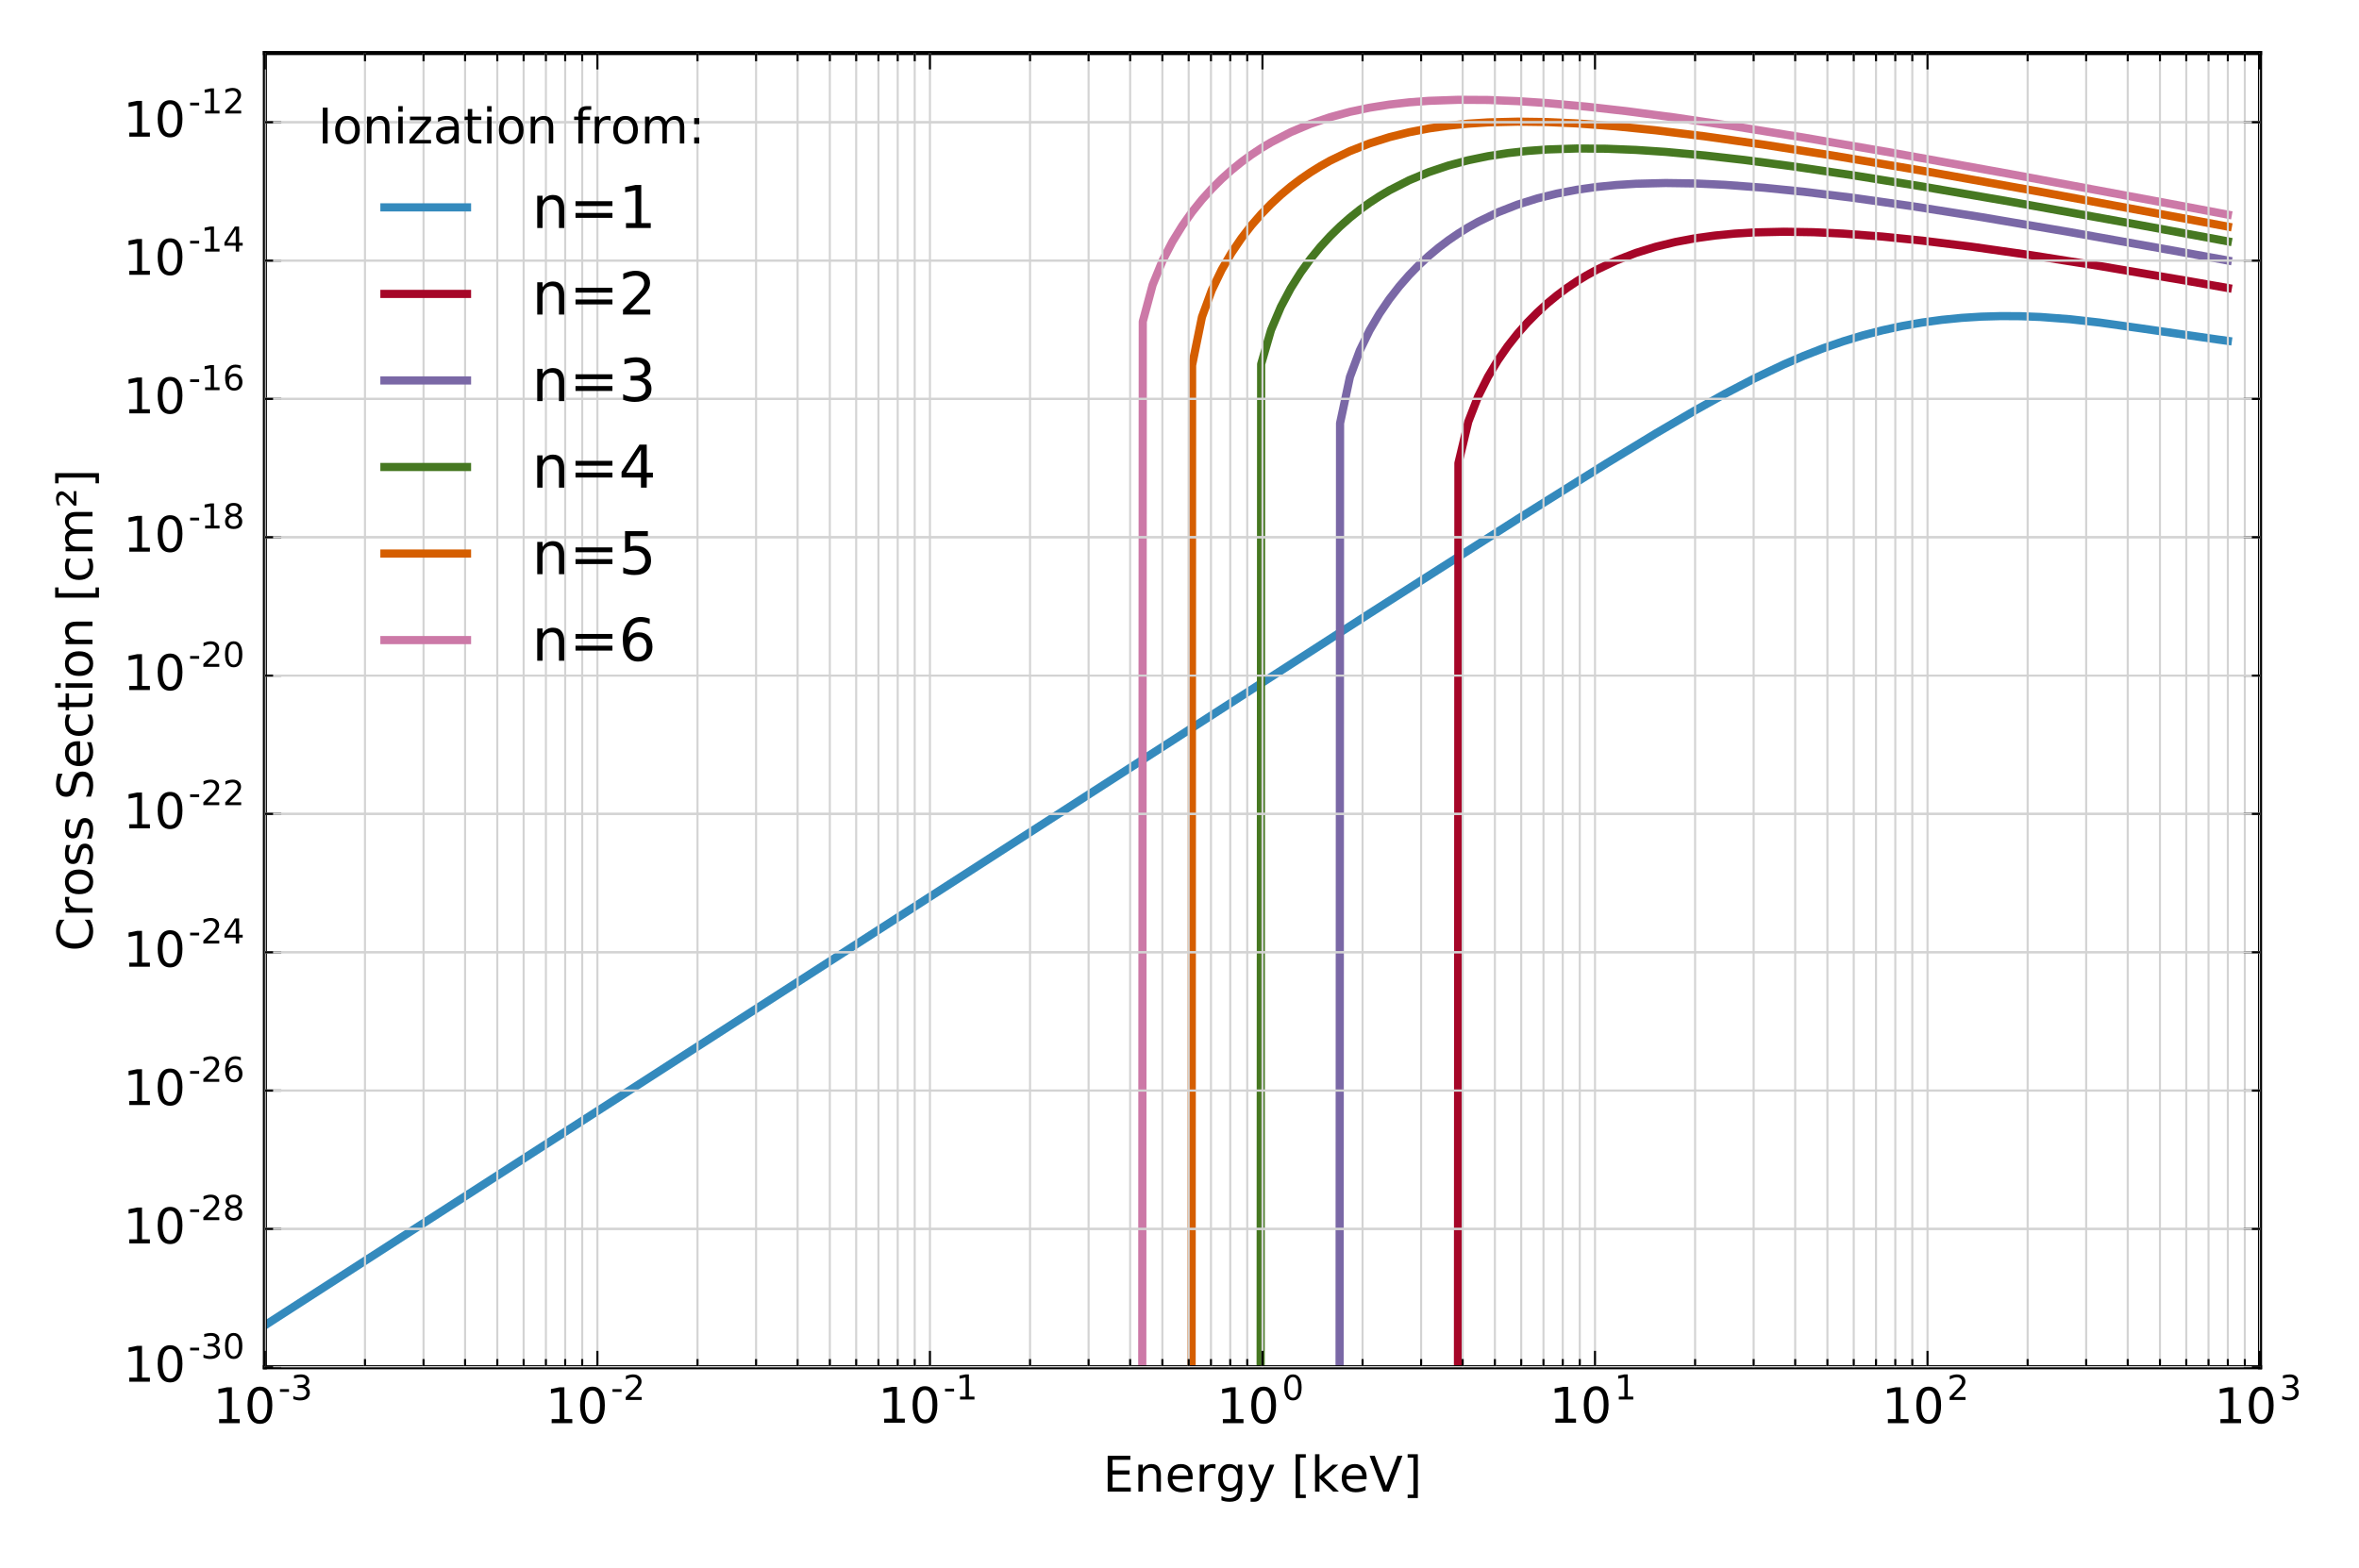<?xml version="1.0" encoding="utf-8" standalone="no"?>
<!DOCTYPE svg PUBLIC "-//W3C//DTD SVG 1.1//EN"
  "http://www.w3.org/Graphics/SVG/1.1/DTD/svg11.dtd">
<!-- Created with matplotlib (http://matplotlib.org/) -->
<svg height="383pt" version="1.1" viewBox="0 0 576 383" width="576pt" xmlns="http://www.w3.org/2000/svg" xmlns:xlink="http://www.w3.org/1999/xlink">
 <defs>
  <style type="text/css">
*{stroke-linecap:butt;stroke-linejoin:round;stroke-miterlimit:100000;}
  </style>
 </defs>
 <g id="figure_1">
  <g id="patch_1">
   <path d="M 0 383.76 
L 576 383.76 
L 576 0 
L 0 0 
z
" style="fill:#ffffff;"/>
  </g>
  <g id="axes_1">
   <g id="patch_2">
    <path d="M 64.678 333.9 
L 551.837 333.9 
L 551.837 12.96 
L 64.678 12.96 
z
" style="fill:#ffffff;"/>
   </g>
   <g id="line2d_1">
    <path clip-path="url(#p977d53b54e)" d="M 64.678 323.66 
L 334.43 149.803 
L 370.557 126.757 
L 392.234 113.182 
L 404.276 105.857 
L 413.91 100.217 
L 421.136 96.195 
L 428.361 92.427 
L 435.586 88.988 
L 440.403 86.913 
L 445.22 85.033 
L 450.037 83.361 
L 454.854 81.901 
L 459.671 80.653 
L 464.488 79.611 
L 469.305 78.765 
L 474.122 78.108 
L 478.939 77.63 
L 483.756 77.328 
L 488.573 77.194 
L 493.39 77.224 
L 498.207 77.41 
L 505.433 77.956 
L 512.658 78.772 
L 522.292 80.125 
L 541.56 82.92 
L 543.969 83.247 
L 543.969 83.247 
" style="fill:none;stroke:#348abd;stroke-linecap:square;stroke-width:2.0;"/>
   </g>
   <g id="line2d_2">
    <path clip-path="url(#p977d53b54e)" d="M 355.97 384.76 
L 356.106 113.103 
L 358.515 102.999 
L 360.923 96.799 
L 363.332 91.996 
L 365.74 87.985 
L 368.149 84.518 
L 370.557 81.465 
L 372.966 78.746 
L 375.374 76.307 
L 377.783 74.11 
L 380.191 72.126 
L 382.6 70.331 
L 385.008 68.706 
L 387.417 67.235 
L 389.825 65.904 
L 394.642 63.615 
L 399.459 61.759 
L 404.276 60.27 
L 409.093 59.095 
L 413.91 58.192 
L 418.727 57.521 
L 423.544 57.052 
L 428.361 56.758 
L 435.586 56.595 
L 442.812 56.709 
L 450.037 57.048 
L 459.671 57.778 
L 469.305 58.757 
L 481.348 60.241 
L 495.799 62.3 
L 512.658 64.96 
L 534.335 68.641 
L 543.969 70.339 
L 543.969 70.339 
" style="fill:none;stroke:#a60628;stroke-linecap:square;stroke-width:2.0;"/>
   </g>
   <g id="line2d_3">
    <path clip-path="url(#p977d53b54e)" d="M 327.063 384.76 
L 327.204 103.363 
L 329.613 92.064 
L 332.021 85.594 
L 334.43 80.659 
L 336.838 76.565 
L 339.247 73.038 
L 341.655 69.937 
L 344.064 67.178 
L 346.472 64.706 
L 348.881 62.48 
L 351.289 60.47 
L 353.698 58.652 
L 356.106 57.007 
L 358.515 55.517 
L 360.923 54.169 
L 365.74 51.85 
L 370.557 49.968 
L 375.374 48.457 
L 380.191 47.264 
L 385.008 46.344 
L 389.825 45.66 
L 394.642 45.179 
L 399.459 44.875 
L 406.685 44.698 
L 413.91 44.802 
L 421.136 45.132 
L 430.77 45.853 
L 440.403 46.824 
L 452.446 48.303 
L 466.897 50.356 
L 483.756 53.012 
L 505.433 56.689 
L 534.335 61.857 
L 543.969 63.622 
L 543.969 63.622 
" style="fill:none;stroke:#7a68a6;stroke-linecap:square;stroke-width:2.0;"/>
   </g>
   <g id="line2d_4">
    <path clip-path="url(#p977d53b54e)" d="M 307.788 384.76 
L 307.936 88.922 
L 310.345 80.607 
L 312.753 74.931 
L 315.162 70.401 
L 317.57 66.57 
L 319.979 63.236 
L 322.387 60.288 
L 324.796 57.657 
L 327.204 55.293 
L 329.613 53.162 
L 332.021 51.236 
L 334.43 49.494 
L 336.838 47.916 
L 339.247 46.488 
L 344.064 44.028 
L 348.881 42.028 
L 353.698 40.416 
L 358.515 39.136 
L 363.332 38.142 
L 368.149 37.393 
L 372.966 36.857 
L 377.783 36.504 
L 385.008 36.267 
L 392.234 36.321 
L 399.459 36.611 
L 406.685 37.093 
L 416.319 37.974 
L 425.953 39.068 
L 437.995 40.659 
L 452.446 42.807 
L 469.305 45.537 
L 490.982 49.272 
L 519.884 54.483 
L 543.969 58.941 
L 543.969 58.941 
" style="fill:none;stroke:#467821;stroke-linecap:square;stroke-width:2.0;"/>
   </g>
   <g id="line2d_5">
    <path clip-path="url(#p977d53b54e)" d="M 290.929 384.76 
L 291.077 89.202 
L 293.485 77.408 
L 295.894 70.84 
L 298.302 65.859 
L 300.711 61.736 
L 303.119 58.188 
L 305.528 55.071 
L 307.936 52.299 
L 310.345 49.816 
L 312.753 47.58 
L 315.162 45.562 
L 317.57 43.736 
L 319.979 42.084 
L 322.387 40.588 
L 324.796 39.234 
L 329.613 36.905 
L 334.43 35.014 
L 339.247 33.496 
L 344.064 32.297 
L 348.881 31.372 
L 353.698 30.683 
L 358.515 30.198 
L 363.332 29.89 
L 370.557 29.709 
L 377.783 29.809 
L 385.008 30.136 
L 394.642 30.854 
L 404.276 31.823 
L 416.319 33.3 
L 430.77 35.351 
L 447.629 38.006 
L 469.305 41.682 
L 498.207 46.849 
L 536.743 53.985 
L 543.969 55.341 
L 543.969 55.341 
" style="fill:none;stroke:#d55e00;stroke-linecap:square;stroke-width:2.0;"/>
   </g>
   <g id="line2d_6">
    <path clip-path="url(#p977d53b54e)" d="M 278.882 384.76 
L 279.034 78.532 
L 281.443 69.565 
L 283.851 63.678 
L 286.26 59.036 
L 288.668 55.13 
L 291.077 51.74 
L 293.485 48.747 
L 295.894 46.079 
L 298.302 43.683 
L 300.711 41.524 
L 303.119 39.573 
L 305.528 37.808 
L 307.936 36.211 
L 310.345 34.764 
L 315.162 32.273 
L 319.979 30.245 
L 324.796 28.61 
L 329.613 27.311 
L 334.43 26.3 
L 339.247 25.536 
L 344.064 24.987 
L 348.881 24.624 
L 356.106 24.373 
L 363.332 24.416 
L 370.557 24.697 
L 377.783 25.171 
L 387.417 26.044 
L 397.051 27.132 
L 409.093 28.718 
L 423.544 30.862 
L 440.403 33.588 
L 462.08 37.32 
L 490.982 42.529 
L 531.926 50.145 
L 543.969 52.416 
L 543.969 52.416 
" style="fill:none;stroke:#cc79a7;stroke-linecap:square;stroke-width:2.0;"/>
   </g>
   <g id="patch_3">
    <path d="M 64.678 333.9 
L 64.678 12.96 
" style="fill:none;stroke:#000000;stroke-linecap:square;stroke-linejoin:miter;"/>
   </g>
   <g id="patch_4">
    <path d="M 64.678 12.96 
L 551.837 12.96 
" style="fill:none;stroke:#000000;stroke-linecap:square;stroke-linejoin:miter;"/>
   </g>
   <g id="patch_5">
    <path d="M 64.678 333.9 
L 551.837 333.9 
" style="fill:none;stroke:#000000;stroke-linecap:square;stroke-linejoin:miter;"/>
   </g>
   <g id="patch_6">
    <path d="M 551.837 333.9 
L 551.837 12.96 
" style="fill:none;stroke:#000000;stroke-linecap:square;stroke-linejoin:miter;"/>
   </g>
   <g id="matplotlib.axis_1">
    <g id="xtick_1">
     <g id="line2d_7">
      <path clip-path="url(#p977d53b54e)" d="M 64.678 333.9 
L 64.678 12.96 
" style="fill:none;stroke:#d3d3d3;stroke-linecap:square;stroke-width:0.5;"/>
     </g>
     <g id="line2d_8">
      <defs>
       <path d="M 0 0 
L 0 -4 
" id="m0f9e607282" style="stroke:#000000;stroke-width:0.5;"/>
      </defs>
      <g>
       <use style="stroke:#000000;stroke-width:0.5;" x="64.678" xlink:href="#m0f9e607282" y="333.9"/>
      </g>
     </g>
     <g id="line2d_9">
      <defs>
       <path d="M 0 0 
L 0 4 
" id="mea8c7a313d" style="stroke:#000000;stroke-width:0.5;"/>
      </defs>
      <g>
       <use style="stroke:#000000;stroke-width:0.5;" x="64.678" xlink:href="#mea8c7a313d" y="12.96"/>
      </g>
     </g>
     <g id="text_1">
      <!-- $\mathdefault{10^{-3}}$ -->
      <defs>
       <path d="M 4.891 31.391 
L 31.203 31.391 
L 31.203 23.391 
L 4.891 23.391 
z
" id="BitstreamVeraSans-Roman-2d"/>
       <path d="M 40.578 39.312 
Q 47.656 37.797 51.625 33 
Q 55.609 28.219 55.609 21.188 
Q 55.609 10.406 48.188 4.484 
Q 40.766 -1.422 27.094 -1.422 
Q 22.516 -1.422 17.656 -0.516 
Q 12.797 0.391 7.625 2.203 
L 7.625 11.719 
Q 11.719 9.328 16.594 8.109 
Q 21.484 6.891 26.812 6.891 
Q 36.078 6.891 40.938 10.547 
Q 45.797 14.203 45.797 21.188 
Q 45.797 27.641 41.281 31.266 
Q 36.766 34.906 28.719 34.906 
L 20.219 34.906 
L 20.219 43.016 
L 29.109 43.016 
Q 36.375 43.016 40.234 45.922 
Q 44.094 48.828 44.094 54.297 
Q 44.094 59.906 40.109 62.906 
Q 36.141 65.922 28.719 65.922 
Q 24.656 65.922 20.016 65.031 
Q 15.375 64.156 9.812 62.312 
L 9.812 71.094 
Q 15.438 72.656 20.344 73.438 
Q 25.25 74.219 29.594 74.219 
Q 40.828 74.219 47.359 69.109 
Q 53.906 64.016 53.906 55.328 
Q 53.906 49.266 50.438 45.094 
Q 46.969 40.922 40.578 39.312 
" id="BitstreamVeraSans-Roman-33"/>
       <path d="M 31.781 66.406 
Q 24.172 66.406 20.328 58.906 
Q 16.5 51.422 16.5 36.375 
Q 16.5 21.391 20.328 13.891 
Q 24.172 6.391 31.781 6.391 
Q 39.453 6.391 43.281 13.891 
Q 47.125 21.391 47.125 36.375 
Q 47.125 51.422 43.281 58.906 
Q 39.453 66.406 31.781 66.406 
M 31.781 74.219 
Q 44.047 74.219 50.516 64.516 
Q 56.984 54.828 56.984 36.375 
Q 56.984 17.969 50.516 8.266 
Q 44.047 -1.422 31.781 -1.422 
Q 19.531 -1.422 13.062 8.266 
Q 6.594 17.969 6.594 36.375 
Q 6.594 54.828 13.062 64.516 
Q 19.531 74.219 31.781 74.219 
" id="BitstreamVeraSans-Roman-30"/>
       <path d="M 12.406 8.297 
L 28.516 8.297 
L 28.516 63.922 
L 10.984 60.406 
L 10.984 69.391 
L 28.422 72.906 
L 38.281 72.906 
L 38.281 8.297 
L 54.391 8.297 
L 54.391 0 
L 12.406 0 
z
" id="BitstreamVeraSans-Roman-31"/>
      </defs>
      <g transform="translate(52.018 347.644)scale(0.12 -0.12)">
       <use transform="translate(0.0 0.797)" xlink:href="#BitstreamVeraSans-Roman-31"/>
       <use transform="translate(63.623 0.797)" xlink:href="#BitstreamVeraSans-Roman-30"/>
       <use transform="translate(132.759 48.047)scale(0.7)" xlink:href="#BitstreamVeraSans-Roman-2d"/>
       <use transform="translate(158.017 48.047)scale(0.7)" xlink:href="#BitstreamVeraSans-Roman-33"/>
      </g>
     </g>
    </g>
    <g id="xtick_2">
     <g id="line2d_10">
      <path clip-path="url(#p977d53b54e)" d="M 145.871 333.9 
L 145.871 12.96 
" style="fill:none;stroke:#d3d3d3;stroke-linecap:square;stroke-width:0.5;"/>
     </g>
     <g id="line2d_11">
      <g>
       <use style="stroke:#000000;stroke-width:0.5;" x="145.871" xlink:href="#m0f9e607282" y="333.9"/>
      </g>
     </g>
     <g id="line2d_12">
      <g>
       <use style="stroke:#000000;stroke-width:0.5;" x="145.871" xlink:href="#mea8c7a313d" y="12.96"/>
      </g>
     </g>
     <g id="text_2">
      <!-- $\mathdefault{10^{-2}}$ -->
      <defs>
       <path d="M 19.188 8.297 
L 53.609 8.297 
L 53.609 0 
L 7.328 0 
L 7.328 8.297 
Q 12.938 14.109 22.625 23.891 
Q 32.328 33.688 34.812 36.531 
Q 39.547 41.844 41.422 45.531 
Q 43.312 49.219 43.312 52.781 
Q 43.312 58.594 39.234 62.25 
Q 35.156 65.922 28.609 65.922 
Q 23.969 65.922 18.812 64.312 
Q 13.672 62.703 7.812 59.422 
L 7.812 69.391 
Q 13.766 71.781 18.938 73 
Q 24.125 74.219 28.422 74.219 
Q 39.75 74.219 46.484 68.547 
Q 53.219 62.891 53.219 53.422 
Q 53.219 48.922 51.531 44.891 
Q 49.859 40.875 45.406 35.406 
Q 44.188 33.984 37.641 27.219 
Q 31.109 20.453 19.188 8.297 
" id="BitstreamVeraSans-Roman-32"/>
      </defs>
      <g transform="translate(133.211 347.644)scale(0.12 -0.12)">
       <use transform="translate(0.0 0.797)" xlink:href="#BitstreamVeraSans-Roman-31"/>
       <use transform="translate(63.623 0.797)" xlink:href="#BitstreamVeraSans-Roman-30"/>
       <use transform="translate(132.759 48.047)scale(0.7)" xlink:href="#BitstreamVeraSans-Roman-2d"/>
       <use transform="translate(158.017 48.047)scale(0.7)" xlink:href="#BitstreamVeraSans-Roman-32"/>
      </g>
     </g>
    </g>
    <g id="xtick_3">
     <g id="line2d_13">
      <path clip-path="url(#p977d53b54e)" d="M 227.064 333.9 
L 227.064 12.96 
" style="fill:none;stroke:#d3d3d3;stroke-linecap:square;stroke-width:0.5;"/>
     </g>
     <g id="line2d_14">
      <g>
       <use style="stroke:#000000;stroke-width:0.5;" x="227.064" xlink:href="#m0f9e607282" y="333.9"/>
      </g>
     </g>
     <g id="line2d_15">
      <g>
       <use style="stroke:#000000;stroke-width:0.5;" x="227.064" xlink:href="#mea8c7a313d" y="12.96"/>
      </g>
     </g>
     <g id="text_3">
      <!-- $\mathdefault{10^{-1}}$ -->
      <g transform="translate(214.404 347.524)scale(0.12 -0.12)">
       <use transform="translate(0.0 0.716)" xlink:href="#BitstreamVeraSans-Roman-31"/>
       <use transform="translate(63.623 0.716)" xlink:href="#BitstreamVeraSans-Roman-30"/>
       <use transform="translate(132.759 47.966)scale(0.7)" xlink:href="#BitstreamVeraSans-Roman-2d"/>
       <use transform="translate(158.017 47.966)scale(0.7)" xlink:href="#BitstreamVeraSans-Roman-31"/>
      </g>
     </g>
    </g>
    <g id="xtick_4">
     <g id="line2d_16">
      <path clip-path="url(#p977d53b54e)" d="M 308.258 333.9 
L 308.258 12.96 
" style="fill:none;stroke:#d3d3d3;stroke-linecap:square;stroke-width:0.5;"/>
     </g>
     <g id="line2d_17">
      <g>
       <use style="stroke:#000000;stroke-width:0.5;" x="308.258" xlink:href="#m0f9e607282" y="333.9"/>
      </g>
     </g>
     <g id="line2d_18">
      <g>
       <use style="stroke:#000000;stroke-width:0.5;" x="308.258" xlink:href="#mea8c7a313d" y="12.96"/>
      </g>
     </g>
     <g id="text_4">
      <!-- $\mathdefault{10^{0}}$ -->
      <g transform="translate(297.098 347.644)scale(0.12 -0.12)">
       <use transform="translate(0.0 0.797)" xlink:href="#BitstreamVeraSans-Roman-31"/>
       <use transform="translate(63.623 0.797)" xlink:href="#BitstreamVeraSans-Roman-30"/>
       <use transform="translate(132.759 48.047)scale(0.7)" xlink:href="#BitstreamVeraSans-Roman-30"/>
      </g>
     </g>
    </g>
    <g id="xtick_5">
     <g id="line2d_19">
      <path clip-path="url(#p977d53b54e)" d="M 389.451 333.9 
L 389.451 12.96 
" style="fill:none;stroke:#d3d3d3;stroke-linecap:square;stroke-width:0.5;"/>
     </g>
     <g id="line2d_20">
      <g>
       <use style="stroke:#000000;stroke-width:0.5;" x="389.451" xlink:href="#m0f9e607282" y="333.9"/>
      </g>
     </g>
     <g id="line2d_21">
      <g>
       <use style="stroke:#000000;stroke-width:0.5;" x="389.451" xlink:href="#mea8c7a313d" y="12.96"/>
      </g>
     </g>
     <g id="text_5">
      <!-- $\mathdefault{10^{1}}$ -->
      <g transform="translate(378.291 347.524)scale(0.12 -0.12)">
       <use transform="translate(0.0 0.716)" xlink:href="#BitstreamVeraSans-Roman-31"/>
       <use transform="translate(63.623 0.716)" xlink:href="#BitstreamVeraSans-Roman-30"/>
       <use transform="translate(132.759 47.966)scale(0.7)" xlink:href="#BitstreamVeraSans-Roman-31"/>
      </g>
     </g>
    </g>
    <g id="xtick_6">
     <g id="line2d_22">
      <path clip-path="url(#p977d53b54e)" d="M 470.644 333.9 
L 470.644 12.96 
" style="fill:none;stroke:#d3d3d3;stroke-linecap:square;stroke-width:0.5;"/>
     </g>
     <g id="line2d_23">
      <g>
       <use style="stroke:#000000;stroke-width:0.5;" x="470.644" xlink:href="#m0f9e607282" y="333.9"/>
      </g>
     </g>
     <g id="line2d_24">
      <g>
       <use style="stroke:#000000;stroke-width:0.5;" x="470.644" xlink:href="#mea8c7a313d" y="12.96"/>
      </g>
     </g>
     <g id="text_6">
      <!-- $\mathdefault{10^{2}}$ -->
      <g transform="translate(459.484 347.644)scale(0.12 -0.12)">
       <use transform="translate(0.0 0.797)" xlink:href="#BitstreamVeraSans-Roman-31"/>
       <use transform="translate(63.623 0.797)" xlink:href="#BitstreamVeraSans-Roman-30"/>
       <use transform="translate(132.759 48.047)scale(0.7)" xlink:href="#BitstreamVeraSans-Roman-32"/>
      </g>
     </g>
    </g>
    <g id="xtick_7">
     <g id="line2d_25">
      <path clip-path="url(#p977d53b54e)" d="M 551.837 333.9 
L 551.837 12.96 
" style="fill:none;stroke:#d3d3d3;stroke-linecap:square;stroke-width:0.5;"/>
     </g>
     <g id="line2d_26">
      <g>
       <use style="stroke:#000000;stroke-width:0.5;" x="551.837" xlink:href="#m0f9e607282" y="333.9"/>
      </g>
     </g>
     <g id="line2d_27">
      <g>
       <use style="stroke:#000000;stroke-width:0.5;" x="551.837" xlink:href="#mea8c7a313d" y="12.96"/>
      </g>
     </g>
     <g id="text_7">
      <!-- $\mathdefault{10^{3}}$ -->
      <g transform="translate(540.677 347.644)scale(0.12 -0.12)">
       <use transform="translate(0.0 0.797)" xlink:href="#BitstreamVeraSans-Roman-31"/>
       <use transform="translate(63.623 0.797)" xlink:href="#BitstreamVeraSans-Roman-30"/>
       <use transform="translate(132.759 48.047)scale(0.7)" xlink:href="#BitstreamVeraSans-Roman-33"/>
      </g>
     </g>
    </g>
    <g id="xtick_8">
     <g id="line2d_28">
      <path clip-path="url(#p977d53b54e)" d="M 89.119 333.9 
L 89.119 12.96 
" style="fill:none;stroke:#d3d3d3;stroke-linecap:square;stroke-width:0.5;"/>
     </g>
     <g id="line2d_29">
      <defs>
       <path d="M 0 0 
L 0 -2 
" id="me665d3984c" style="stroke:#000000;stroke-width:0.5;"/>
      </defs>
      <g>
       <use style="stroke:#000000;stroke-width:0.5;" x="89.119" xlink:href="#me665d3984c" y="333.9"/>
      </g>
     </g>
     <g id="line2d_30">
      <defs>
       <path d="M 0 0 
L 0 2 
" id="mbc78f5e4aa" style="stroke:#000000;stroke-width:0.5;"/>
      </defs>
      <g>
       <use style="stroke:#000000;stroke-width:0.5;" x="89.119" xlink:href="#mbc78f5e4aa" y="12.96"/>
      </g>
     </g>
    </g>
    <g id="xtick_9">
     <g id="line2d_31">
      <path clip-path="url(#p977d53b54e)" d="M 103.417 333.9 
L 103.417 12.96 
" style="fill:none;stroke:#d3d3d3;stroke-linecap:square;stroke-width:0.5;"/>
     </g>
     <g id="line2d_32">
      <g>
       <use style="stroke:#000000;stroke-width:0.5;" x="103.417" xlink:href="#me665d3984c" y="333.9"/>
      </g>
     </g>
     <g id="line2d_33">
      <g>
       <use style="stroke:#000000;stroke-width:0.5;" x="103.417" xlink:href="#mbc78f5e4aa" y="12.96"/>
      </g>
     </g>
    </g>
    <g id="xtick_10">
     <g id="line2d_34">
      <path clip-path="url(#p977d53b54e)" d="M 113.561 333.9 
L 113.561 12.96 
" style="fill:none;stroke:#d3d3d3;stroke-linecap:square;stroke-width:0.5;"/>
     </g>
     <g id="line2d_35">
      <g>
       <use style="stroke:#000000;stroke-width:0.5;" x="113.561" xlink:href="#me665d3984c" y="333.9"/>
      </g>
     </g>
     <g id="line2d_36">
      <g>
       <use style="stroke:#000000;stroke-width:0.5;" x="113.561" xlink:href="#mbc78f5e4aa" y="12.96"/>
      </g>
     </g>
    </g>
    <g id="xtick_11">
     <g id="line2d_37">
      <path clip-path="url(#p977d53b54e)" d="M 121.429 333.9 
L 121.429 12.96 
" style="fill:none;stroke:#d3d3d3;stroke-linecap:square;stroke-width:0.5;"/>
     </g>
     <g id="line2d_38">
      <g>
       <use style="stroke:#000000;stroke-width:0.5;" x="121.429" xlink:href="#me665d3984c" y="333.9"/>
      </g>
     </g>
     <g id="line2d_39">
      <g>
       <use style="stroke:#000000;stroke-width:0.5;" x="121.429" xlink:href="#mbc78f5e4aa" y="12.96"/>
      </g>
     </g>
    </g>
    <g id="xtick_12">
     <g id="line2d_40">
      <path clip-path="url(#p977d53b54e)" d="M 127.858 333.9 
L 127.858 12.96 
" style="fill:none;stroke:#d3d3d3;stroke-linecap:square;stroke-width:0.5;"/>
     </g>
     <g id="line2d_41">
      <g>
       <use style="stroke:#000000;stroke-width:0.5;" x="127.858" xlink:href="#me665d3984c" y="333.9"/>
      </g>
     </g>
     <g id="line2d_42">
      <g>
       <use style="stroke:#000000;stroke-width:0.5;" x="127.858" xlink:href="#mbc78f5e4aa" y="12.96"/>
      </g>
     </g>
    </g>
    <g id="xtick_13">
     <g id="line2d_43">
      <path clip-path="url(#p977d53b54e)" d="M 133.294 333.9 
L 133.294 12.96 
" style="fill:none;stroke:#d3d3d3;stroke-linecap:square;stroke-width:0.5;"/>
     </g>
     <g id="line2d_44">
      <g>
       <use style="stroke:#000000;stroke-width:0.5;" x="133.294" xlink:href="#me665d3984c" y="333.9"/>
      </g>
     </g>
     <g id="line2d_45">
      <g>
       <use style="stroke:#000000;stroke-width:0.5;" x="133.294" xlink:href="#mbc78f5e4aa" y="12.96"/>
      </g>
     </g>
    </g>
    <g id="xtick_14">
     <g id="line2d_46">
      <path clip-path="url(#p977d53b54e)" d="M 138.003 333.9 
L 138.003 12.96 
" style="fill:none;stroke:#d3d3d3;stroke-linecap:square;stroke-width:0.5;"/>
     </g>
     <g id="line2d_47">
      <g>
       <use style="stroke:#000000;stroke-width:0.5;" x="138.003" xlink:href="#me665d3984c" y="333.9"/>
      </g>
     </g>
     <g id="line2d_48">
      <g>
       <use style="stroke:#000000;stroke-width:0.5;" x="138.003" xlink:href="#mbc78f5e4aa" y="12.96"/>
      </g>
     </g>
    </g>
    <g id="xtick_15">
     <g id="line2d_49">
      <path clip-path="url(#p977d53b54e)" d="M 142.156 333.9 
L 142.156 12.96 
" style="fill:none;stroke:#d3d3d3;stroke-linecap:square;stroke-width:0.5;"/>
     </g>
     <g id="line2d_50">
      <g>
       <use style="stroke:#000000;stroke-width:0.5;" x="142.156" xlink:href="#me665d3984c" y="333.9"/>
      </g>
     </g>
     <g id="line2d_51">
      <g>
       <use style="stroke:#000000;stroke-width:0.5;" x="142.156" xlink:href="#mbc78f5e4aa" y="12.96"/>
      </g>
     </g>
    </g>
    <g id="xtick_16">
     <g id="line2d_52">
      <path clip-path="url(#p977d53b54e)" d="M 170.313 333.9 
L 170.313 12.96 
" style="fill:none;stroke:#d3d3d3;stroke-linecap:square;stroke-width:0.5;"/>
     </g>
     <g id="line2d_53">
      <g>
       <use style="stroke:#000000;stroke-width:0.5;" x="170.313" xlink:href="#me665d3984c" y="333.9"/>
      </g>
     </g>
     <g id="line2d_54">
      <g>
       <use style="stroke:#000000;stroke-width:0.5;" x="170.313" xlink:href="#mbc78f5e4aa" y="12.96"/>
      </g>
     </g>
    </g>
    <g id="xtick_17">
     <g id="line2d_55">
      <path clip-path="url(#p977d53b54e)" d="M 184.61 333.9 
L 184.61 12.96 
" style="fill:none;stroke:#d3d3d3;stroke-linecap:square;stroke-width:0.5;"/>
     </g>
     <g id="line2d_56">
      <g>
       <use style="stroke:#000000;stroke-width:0.5;" x="184.61" xlink:href="#me665d3984c" y="333.9"/>
      </g>
     </g>
     <g id="line2d_57">
      <g>
       <use style="stroke:#000000;stroke-width:0.5;" x="184.61" xlink:href="#mbc78f5e4aa" y="12.96"/>
      </g>
     </g>
    </g>
    <g id="xtick_18">
     <g id="line2d_58">
      <path clip-path="url(#p977d53b54e)" d="M 194.754 333.9 
L 194.754 12.96 
" style="fill:none;stroke:#d3d3d3;stroke-linecap:square;stroke-width:0.5;"/>
     </g>
     <g id="line2d_59">
      <g>
       <use style="stroke:#000000;stroke-width:0.5;" x="194.754" xlink:href="#me665d3984c" y="333.9"/>
      </g>
     </g>
     <g id="line2d_60">
      <g>
       <use style="stroke:#000000;stroke-width:0.5;" x="194.754" xlink:href="#mbc78f5e4aa" y="12.96"/>
      </g>
     </g>
    </g>
    <g id="xtick_19">
     <g id="line2d_61">
      <path clip-path="url(#p977d53b54e)" d="M 202.623 333.9 
L 202.623 12.96 
" style="fill:none;stroke:#d3d3d3;stroke-linecap:square;stroke-width:0.5;"/>
     </g>
     <g id="line2d_62">
      <g>
       <use style="stroke:#000000;stroke-width:0.5;" x="202.623" xlink:href="#me665d3984c" y="333.9"/>
      </g>
     </g>
     <g id="line2d_63">
      <g>
       <use style="stroke:#000000;stroke-width:0.5;" x="202.623" xlink:href="#mbc78f5e4aa" y="12.96"/>
      </g>
     </g>
    </g>
    <g id="xtick_20">
     <g id="line2d_64">
      <path clip-path="url(#p977d53b54e)" d="M 209.052 333.9 
L 209.052 12.96 
" style="fill:none;stroke:#d3d3d3;stroke-linecap:square;stroke-width:0.5;"/>
     </g>
     <g id="line2d_65">
      <g>
       <use style="stroke:#000000;stroke-width:0.5;" x="209.052" xlink:href="#me665d3984c" y="333.9"/>
      </g>
     </g>
     <g id="line2d_66">
      <g>
       <use style="stroke:#000000;stroke-width:0.5;" x="209.052" xlink:href="#mbc78f5e4aa" y="12.96"/>
      </g>
     </g>
    </g>
    <g id="xtick_21">
     <g id="line2d_67">
      <path clip-path="url(#p977d53b54e)" d="M 214.487 333.9 
L 214.487 12.96 
" style="fill:none;stroke:#d3d3d3;stroke-linecap:square;stroke-width:0.5;"/>
     </g>
     <g id="line2d_68">
      <g>
       <use style="stroke:#000000;stroke-width:0.5;" x="214.487" xlink:href="#me665d3984c" y="333.9"/>
      </g>
     </g>
     <g id="line2d_69">
      <g>
       <use style="stroke:#000000;stroke-width:0.5;" x="214.487" xlink:href="#mbc78f5e4aa" y="12.96"/>
      </g>
     </g>
    </g>
    <g id="xtick_22">
     <g id="line2d_70">
      <path clip-path="url(#p977d53b54e)" d="M 219.196 333.9 
L 219.196 12.96 
" style="fill:none;stroke:#d3d3d3;stroke-linecap:square;stroke-width:0.5;"/>
     </g>
     <g id="line2d_71">
      <g>
       <use style="stroke:#000000;stroke-width:0.5;" x="219.196" xlink:href="#me665d3984c" y="333.9"/>
      </g>
     </g>
     <g id="line2d_72">
      <g>
       <use style="stroke:#000000;stroke-width:0.5;" x="219.196" xlink:href="#mbc78f5e4aa" y="12.96"/>
      </g>
     </g>
    </g>
    <g id="xtick_23">
     <g id="line2d_73">
      <path clip-path="url(#p977d53b54e)" d="M 223.349 333.9 
L 223.349 12.96 
" style="fill:none;stroke:#d3d3d3;stroke-linecap:square;stroke-width:0.5;"/>
     </g>
     <g id="line2d_74">
      <g>
       <use style="stroke:#000000;stroke-width:0.5;" x="223.349" xlink:href="#me665d3984c" y="333.9"/>
      </g>
     </g>
     <g id="line2d_75">
      <g>
       <use style="stroke:#000000;stroke-width:0.5;" x="223.349" xlink:href="#mbc78f5e4aa" y="12.96"/>
      </g>
     </g>
    </g>
    <g id="xtick_24">
     <g id="line2d_76">
      <path clip-path="url(#p977d53b54e)" d="M 251.506 333.9 
L 251.506 12.96 
" style="fill:none;stroke:#d3d3d3;stroke-linecap:square;stroke-width:0.5;"/>
     </g>
     <g id="line2d_77">
      <g>
       <use style="stroke:#000000;stroke-width:0.5;" x="251.506" xlink:href="#me665d3984c" y="333.9"/>
      </g>
     </g>
     <g id="line2d_78">
      <g>
       <use style="stroke:#000000;stroke-width:0.5;" x="251.506" xlink:href="#mbc78f5e4aa" y="12.96"/>
      </g>
     </g>
    </g>
    <g id="xtick_25">
     <g id="line2d_79">
      <path clip-path="url(#p977d53b54e)" d="M 265.803 333.9 
L 265.803 12.96 
" style="fill:none;stroke:#d3d3d3;stroke-linecap:square;stroke-width:0.5;"/>
     </g>
     <g id="line2d_80">
      <g>
       <use style="stroke:#000000;stroke-width:0.5;" x="265.803" xlink:href="#me665d3984c" y="333.9"/>
      </g>
     </g>
     <g id="line2d_81">
      <g>
       <use style="stroke:#000000;stroke-width:0.5;" x="265.803" xlink:href="#mbc78f5e4aa" y="12.96"/>
      </g>
     </g>
    </g>
    <g id="xtick_26">
     <g id="line2d_82">
      <path clip-path="url(#p977d53b54e)" d="M 275.948 333.9 
L 275.948 12.96 
" style="fill:none;stroke:#d3d3d3;stroke-linecap:square;stroke-width:0.5;"/>
     </g>
     <g id="line2d_83">
      <g>
       <use style="stroke:#000000;stroke-width:0.5;" x="275.948" xlink:href="#me665d3984c" y="333.9"/>
      </g>
     </g>
     <g id="line2d_84">
      <g>
       <use style="stroke:#000000;stroke-width:0.5;" x="275.948" xlink:href="#mbc78f5e4aa" y="12.96"/>
      </g>
     </g>
    </g>
    <g id="xtick_27">
     <g id="line2d_85">
      <path clip-path="url(#p977d53b54e)" d="M 283.816 333.9 
L 283.816 12.96 
" style="fill:none;stroke:#d3d3d3;stroke-linecap:square;stroke-width:0.5;"/>
     </g>
     <g id="line2d_86">
      <g>
       <use style="stroke:#000000;stroke-width:0.5;" x="283.816" xlink:href="#me665d3984c" y="333.9"/>
      </g>
     </g>
     <g id="line2d_87">
      <g>
       <use style="stroke:#000000;stroke-width:0.5;" x="283.816" xlink:href="#mbc78f5e4aa" y="12.96"/>
      </g>
     </g>
    </g>
    <g id="xtick_28">
     <g id="line2d_88">
      <path clip-path="url(#p977d53b54e)" d="M 290.245 333.9 
L 290.245 12.96 
" style="fill:none;stroke:#d3d3d3;stroke-linecap:square;stroke-width:0.5;"/>
     </g>
     <g id="line2d_89">
      <g>
       <use style="stroke:#000000;stroke-width:0.5;" x="290.245" xlink:href="#me665d3984c" y="333.9"/>
      </g>
     </g>
     <g id="line2d_90">
      <g>
       <use style="stroke:#000000;stroke-width:0.5;" x="290.245" xlink:href="#mbc78f5e4aa" y="12.96"/>
      </g>
     </g>
    </g>
    <g id="xtick_29">
     <g id="line2d_91">
      <path clip-path="url(#p977d53b54e)" d="M 295.681 333.9 
L 295.681 12.96 
" style="fill:none;stroke:#d3d3d3;stroke-linecap:square;stroke-width:0.5;"/>
     </g>
     <g id="line2d_92">
      <g>
       <use style="stroke:#000000;stroke-width:0.5;" x="295.681" xlink:href="#me665d3984c" y="333.9"/>
      </g>
     </g>
     <g id="line2d_93">
      <g>
       <use style="stroke:#000000;stroke-width:0.5;" x="295.681" xlink:href="#mbc78f5e4aa" y="12.96"/>
      </g>
     </g>
    </g>
    <g id="xtick_30">
     <g id="line2d_94">
      <path clip-path="url(#p977d53b54e)" d="M 300.389 333.9 
L 300.389 12.96 
" style="fill:none;stroke:#d3d3d3;stroke-linecap:square;stroke-width:0.5;"/>
     </g>
     <g id="line2d_95">
      <g>
       <use style="stroke:#000000;stroke-width:0.5;" x="300.389" xlink:href="#me665d3984c" y="333.9"/>
      </g>
     </g>
     <g id="line2d_96">
      <g>
       <use style="stroke:#000000;stroke-width:0.5;" x="300.389" xlink:href="#mbc78f5e4aa" y="12.96"/>
      </g>
     </g>
    </g>
    <g id="xtick_31">
     <g id="line2d_97">
      <path clip-path="url(#p977d53b54e)" d="M 304.542 333.9 
L 304.542 12.96 
" style="fill:none;stroke:#d3d3d3;stroke-linecap:square;stroke-width:0.5;"/>
     </g>
     <g id="line2d_98">
      <g>
       <use style="stroke:#000000;stroke-width:0.5;" x="304.542" xlink:href="#me665d3984c" y="333.9"/>
      </g>
     </g>
     <g id="line2d_99">
      <g>
       <use style="stroke:#000000;stroke-width:0.5;" x="304.542" xlink:href="#mbc78f5e4aa" y="12.96"/>
      </g>
     </g>
    </g>
    <g id="xtick_32">
     <g id="line2d_100">
      <path clip-path="url(#p977d53b54e)" d="M 332.699 333.9 
L 332.699 12.96 
" style="fill:none;stroke:#d3d3d3;stroke-linecap:square;stroke-width:0.5;"/>
     </g>
     <g id="line2d_101">
      <g>
       <use style="stroke:#000000;stroke-width:0.5;" x="332.699" xlink:href="#me665d3984c" y="333.9"/>
      </g>
     </g>
     <g id="line2d_102">
      <g>
       <use style="stroke:#000000;stroke-width:0.5;" x="332.699" xlink:href="#mbc78f5e4aa" y="12.96"/>
      </g>
     </g>
    </g>
    <g id="xtick_33">
     <g id="line2d_103">
      <path clip-path="url(#p977d53b54e)" d="M 346.997 333.9 
L 346.997 12.96 
" style="fill:none;stroke:#d3d3d3;stroke-linecap:square;stroke-width:0.5;"/>
     </g>
     <g id="line2d_104">
      <g>
       <use style="stroke:#000000;stroke-width:0.5;" x="346.997" xlink:href="#me665d3984c" y="333.9"/>
      </g>
     </g>
     <g id="line2d_105">
      <g>
       <use style="stroke:#000000;stroke-width:0.5;" x="346.997" xlink:href="#mbc78f5e4aa" y="12.96"/>
      </g>
     </g>
    </g>
    <g id="xtick_34">
     <g id="line2d_106">
      <path clip-path="url(#p977d53b54e)" d="M 357.141 333.9 
L 357.141 12.96 
" style="fill:none;stroke:#d3d3d3;stroke-linecap:square;stroke-width:0.5;"/>
     </g>
     <g id="line2d_107">
      <g>
       <use style="stroke:#000000;stroke-width:0.5;" x="357.141" xlink:href="#me665d3984c" y="333.9"/>
      </g>
     </g>
     <g id="line2d_108">
      <g>
       <use style="stroke:#000000;stroke-width:0.5;" x="357.141" xlink:href="#mbc78f5e4aa" y="12.96"/>
      </g>
     </g>
    </g>
    <g id="xtick_35">
     <g id="line2d_109">
      <path clip-path="url(#p977d53b54e)" d="M 365.009 333.9 
L 365.009 12.96 
" style="fill:none;stroke:#d3d3d3;stroke-linecap:square;stroke-width:0.5;"/>
     </g>
     <g id="line2d_110">
      <g>
       <use style="stroke:#000000;stroke-width:0.5;" x="365.009" xlink:href="#me665d3984c" y="333.9"/>
      </g>
     </g>
     <g id="line2d_111">
      <g>
       <use style="stroke:#000000;stroke-width:0.5;" x="365.009" xlink:href="#mbc78f5e4aa" y="12.96"/>
      </g>
     </g>
    </g>
    <g id="xtick_36">
     <g id="line2d_112">
      <path clip-path="url(#p977d53b54e)" d="M 371.438 333.9 
L 371.438 12.96 
" style="fill:none;stroke:#d3d3d3;stroke-linecap:square;stroke-width:0.5;"/>
     </g>
     <g id="line2d_113">
      <g>
       <use style="stroke:#000000;stroke-width:0.5;" x="371.438" xlink:href="#me665d3984c" y="333.9"/>
      </g>
     </g>
     <g id="line2d_114">
      <g>
       <use style="stroke:#000000;stroke-width:0.5;" x="371.438" xlink:href="#mbc78f5e4aa" y="12.96"/>
      </g>
     </g>
    </g>
    <g id="xtick_37">
     <g id="line2d_115">
      <path clip-path="url(#p977d53b54e)" d="M 376.874 333.9 
L 376.874 12.96 
" style="fill:none;stroke:#d3d3d3;stroke-linecap:square;stroke-width:0.5;"/>
     </g>
     <g id="line2d_116">
      <g>
       <use style="stroke:#000000;stroke-width:0.5;" x="376.874" xlink:href="#me665d3984c" y="333.9"/>
      </g>
     </g>
     <g id="line2d_117">
      <g>
       <use style="stroke:#000000;stroke-width:0.5;" x="376.874" xlink:href="#mbc78f5e4aa" y="12.96"/>
      </g>
     </g>
    </g>
    <g id="xtick_38">
     <g id="line2d_118">
      <path clip-path="url(#p977d53b54e)" d="M 381.582 333.9 
L 381.582 12.96 
" style="fill:none;stroke:#d3d3d3;stroke-linecap:square;stroke-width:0.5;"/>
     </g>
     <g id="line2d_119">
      <g>
       <use style="stroke:#000000;stroke-width:0.5;" x="381.582" xlink:href="#me665d3984c" y="333.9"/>
      </g>
     </g>
     <g id="line2d_120">
      <g>
       <use style="stroke:#000000;stroke-width:0.5;" x="381.582" xlink:href="#mbc78f5e4aa" y="12.96"/>
      </g>
     </g>
    </g>
    <g id="xtick_39">
     <g id="line2d_121">
      <path clip-path="url(#p977d53b54e)" d="M 385.736 333.9 
L 385.736 12.96 
" style="fill:none;stroke:#d3d3d3;stroke-linecap:square;stroke-width:0.5;"/>
     </g>
     <g id="line2d_122">
      <g>
       <use style="stroke:#000000;stroke-width:0.5;" x="385.736" xlink:href="#me665d3984c" y="333.9"/>
      </g>
     </g>
     <g id="line2d_123">
      <g>
       <use style="stroke:#000000;stroke-width:0.5;" x="385.736" xlink:href="#mbc78f5e4aa" y="12.96"/>
      </g>
     </g>
    </g>
    <g id="xtick_40">
     <g id="line2d_124">
      <path clip-path="url(#p977d53b54e)" d="M 413.892 333.9 
L 413.892 12.96 
" style="fill:none;stroke:#d3d3d3;stroke-linecap:square;stroke-width:0.5;"/>
     </g>
     <g id="line2d_125">
      <g>
       <use style="stroke:#000000;stroke-width:0.5;" x="413.892" xlink:href="#me665d3984c" y="333.9"/>
      </g>
     </g>
     <g id="line2d_126">
      <g>
       <use style="stroke:#000000;stroke-width:0.5;" x="413.892" xlink:href="#mbc78f5e4aa" y="12.96"/>
      </g>
     </g>
    </g>
    <g id="xtick_41">
     <g id="line2d_127">
      <path clip-path="url(#p977d53b54e)" d="M 428.19 333.9 
L 428.19 12.96 
" style="fill:none;stroke:#d3d3d3;stroke-linecap:square;stroke-width:0.5;"/>
     </g>
     <g id="line2d_128">
      <g>
       <use style="stroke:#000000;stroke-width:0.5;" x="428.19" xlink:href="#me665d3984c" y="333.9"/>
      </g>
     </g>
     <g id="line2d_129">
      <g>
       <use style="stroke:#000000;stroke-width:0.5;" x="428.19" xlink:href="#mbc78f5e4aa" y="12.96"/>
      </g>
     </g>
    </g>
    <g id="xtick_42">
     <g id="line2d_130">
      <path clip-path="url(#p977d53b54e)" d="M 438.334 333.9 
L 438.334 12.96 
" style="fill:none;stroke:#d3d3d3;stroke-linecap:square;stroke-width:0.5;"/>
     </g>
     <g id="line2d_131">
      <g>
       <use style="stroke:#000000;stroke-width:0.5;" x="438.334" xlink:href="#me665d3984c" y="333.9"/>
      </g>
     </g>
     <g id="line2d_132">
      <g>
       <use style="stroke:#000000;stroke-width:0.5;" x="438.334" xlink:href="#mbc78f5e4aa" y="12.96"/>
      </g>
     </g>
    </g>
    <g id="xtick_43">
     <g id="line2d_133">
      <path clip-path="url(#p977d53b54e)" d="M 446.202 333.9 
L 446.202 12.96 
" style="fill:none;stroke:#d3d3d3;stroke-linecap:square;stroke-width:0.5;"/>
     </g>
     <g id="line2d_134">
      <g>
       <use style="stroke:#000000;stroke-width:0.5;" x="446.202" xlink:href="#me665d3984c" y="333.9"/>
      </g>
     </g>
     <g id="line2d_135">
      <g>
       <use style="stroke:#000000;stroke-width:0.5;" x="446.202" xlink:href="#mbc78f5e4aa" y="12.96"/>
      </g>
     </g>
    </g>
    <g id="xtick_44">
     <g id="line2d_136">
      <path clip-path="url(#p977d53b54e)" d="M 452.631 333.9 
L 452.631 12.96 
" style="fill:none;stroke:#d3d3d3;stroke-linecap:square;stroke-width:0.5;"/>
     </g>
     <g id="line2d_137">
      <g>
       <use style="stroke:#000000;stroke-width:0.5;" x="452.631" xlink:href="#me665d3984c" y="333.9"/>
      </g>
     </g>
     <g id="line2d_138">
      <g>
       <use style="stroke:#000000;stroke-width:0.5;" x="452.631" xlink:href="#mbc78f5e4aa" y="12.96"/>
      </g>
     </g>
    </g>
    <g id="xtick_45">
     <g id="line2d_139">
      <path clip-path="url(#p977d53b54e)" d="M 458.067 333.9 
L 458.067 12.96 
" style="fill:none;stroke:#d3d3d3;stroke-linecap:square;stroke-width:0.5;"/>
     </g>
     <g id="line2d_140">
      <g>
       <use style="stroke:#000000;stroke-width:0.5;" x="458.067" xlink:href="#me665d3984c" y="333.9"/>
      </g>
     </g>
     <g id="line2d_141">
      <g>
       <use style="stroke:#000000;stroke-width:0.5;" x="458.067" xlink:href="#mbc78f5e4aa" y="12.96"/>
      </g>
     </g>
    </g>
    <g id="xtick_46">
     <g id="line2d_142">
      <path clip-path="url(#p977d53b54e)" d="M 462.776 333.9 
L 462.776 12.96 
" style="fill:none;stroke:#d3d3d3;stroke-linecap:square;stroke-width:0.5;"/>
     </g>
     <g id="line2d_143">
      <g>
       <use style="stroke:#000000;stroke-width:0.5;" x="462.776" xlink:href="#me665d3984c" y="333.9"/>
      </g>
     </g>
     <g id="line2d_144">
      <g>
       <use style="stroke:#000000;stroke-width:0.5;" x="462.776" xlink:href="#mbc78f5e4aa" y="12.96"/>
      </g>
     </g>
    </g>
    <g id="xtick_47">
     <g id="line2d_145">
      <path clip-path="url(#p977d53b54e)" d="M 466.929 333.9 
L 466.929 12.96 
" style="fill:none;stroke:#d3d3d3;stroke-linecap:square;stroke-width:0.5;"/>
     </g>
     <g id="line2d_146">
      <g>
       <use style="stroke:#000000;stroke-width:0.5;" x="466.929" xlink:href="#me665d3984c" y="333.9"/>
      </g>
     </g>
     <g id="line2d_147">
      <g>
       <use style="stroke:#000000;stroke-width:0.5;" x="466.929" xlink:href="#mbc78f5e4aa" y="12.96"/>
      </g>
     </g>
    </g>
    <g id="xtick_48">
     <g id="line2d_148">
      <path clip-path="url(#p977d53b54e)" d="M 495.086 333.9 
L 495.086 12.96 
" style="fill:none;stroke:#d3d3d3;stroke-linecap:square;stroke-width:0.5;"/>
     </g>
     <g id="line2d_149">
      <g>
       <use style="stroke:#000000;stroke-width:0.5;" x="495.086" xlink:href="#me665d3984c" y="333.9"/>
      </g>
     </g>
     <g id="line2d_150">
      <g>
       <use style="stroke:#000000;stroke-width:0.5;" x="495.086" xlink:href="#mbc78f5e4aa" y="12.96"/>
      </g>
     </g>
    </g>
    <g id="xtick_49">
     <g id="line2d_151">
      <path clip-path="url(#p977d53b54e)" d="M 509.383 333.9 
L 509.383 12.96 
" style="fill:none;stroke:#d3d3d3;stroke-linecap:square;stroke-width:0.5;"/>
     </g>
     <g id="line2d_152">
      <g>
       <use style="stroke:#000000;stroke-width:0.5;" x="509.383" xlink:href="#me665d3984c" y="333.9"/>
      </g>
     </g>
     <g id="line2d_153">
      <g>
       <use style="stroke:#000000;stroke-width:0.5;" x="509.383" xlink:href="#mbc78f5e4aa" y="12.96"/>
      </g>
     </g>
    </g>
    <g id="xtick_50">
     <g id="line2d_154">
      <path clip-path="url(#p977d53b54e)" d="M 519.527 333.9 
L 519.527 12.96 
" style="fill:none;stroke:#d3d3d3;stroke-linecap:square;stroke-width:0.5;"/>
     </g>
     <g id="line2d_155">
      <g>
       <use style="stroke:#000000;stroke-width:0.5;" x="519.527" xlink:href="#me665d3984c" y="333.9"/>
      </g>
     </g>
     <g id="line2d_156">
      <g>
       <use style="stroke:#000000;stroke-width:0.5;" x="519.527" xlink:href="#mbc78f5e4aa" y="12.96"/>
      </g>
     </g>
    </g>
    <g id="xtick_51">
     <g id="line2d_157">
      <path clip-path="url(#p977d53b54e)" d="M 527.396 333.9 
L 527.396 12.96 
" style="fill:none;stroke:#d3d3d3;stroke-linecap:square;stroke-width:0.5;"/>
     </g>
     <g id="line2d_158">
      <g>
       <use style="stroke:#000000;stroke-width:0.5;" x="527.396" xlink:href="#me665d3984c" y="333.9"/>
      </g>
     </g>
     <g id="line2d_159">
      <g>
       <use style="stroke:#000000;stroke-width:0.5;" x="527.396" xlink:href="#mbc78f5e4aa" y="12.96"/>
      </g>
     </g>
    </g>
    <g id="xtick_52">
     <g id="line2d_160">
      <path clip-path="url(#p977d53b54e)" d="M 533.825 333.9 
L 533.825 12.96 
" style="fill:none;stroke:#d3d3d3;stroke-linecap:square;stroke-width:0.5;"/>
     </g>
     <g id="line2d_161">
      <g>
       <use style="stroke:#000000;stroke-width:0.5;" x="533.825" xlink:href="#me665d3984c" y="333.9"/>
      </g>
     </g>
     <g id="line2d_162">
      <g>
       <use style="stroke:#000000;stroke-width:0.5;" x="533.825" xlink:href="#mbc78f5e4aa" y="12.96"/>
      </g>
     </g>
    </g>
    <g id="xtick_53">
     <g id="line2d_163">
      <path clip-path="url(#p977d53b54e)" d="M 539.26 333.9 
L 539.26 12.96 
" style="fill:none;stroke:#d3d3d3;stroke-linecap:square;stroke-width:0.5;"/>
     </g>
     <g id="line2d_164">
      <g>
       <use style="stroke:#000000;stroke-width:0.5;" x="539.26" xlink:href="#me665d3984c" y="333.9"/>
      </g>
     </g>
     <g id="line2d_165">
      <g>
       <use style="stroke:#000000;stroke-width:0.5;" x="539.26" xlink:href="#mbc78f5e4aa" y="12.96"/>
      </g>
     </g>
    </g>
    <g id="xtick_54">
     <g id="line2d_166">
      <path clip-path="url(#p977d53b54e)" d="M 543.969 333.9 
L 543.969 12.96 
" style="fill:none;stroke:#d3d3d3;stroke-linecap:square;stroke-width:0.5;"/>
     </g>
     <g id="line2d_167">
      <g>
       <use style="stroke:#000000;stroke-width:0.5;" x="543.969" xlink:href="#me665d3984c" y="333.9"/>
      </g>
     </g>
     <g id="line2d_168">
      <g>
       <use style="stroke:#000000;stroke-width:0.5;" x="543.969" xlink:href="#mbc78f5e4aa" y="12.96"/>
      </g>
     </g>
    </g>
    <g id="xtick_55">
     <g id="line2d_169">
      <path clip-path="url(#p977d53b54e)" d="M 548.122 333.9 
L 548.122 12.96 
" style="fill:none;stroke:#d3d3d3;stroke-linecap:square;stroke-width:0.5;"/>
     </g>
     <g id="line2d_170">
      <g>
       <use style="stroke:#000000;stroke-width:0.5;" x="548.122" xlink:href="#me665d3984c" y="333.9"/>
      </g>
     </g>
     <g id="line2d_171">
      <g>
       <use style="stroke:#000000;stroke-width:0.5;" x="548.122" xlink:href="#mbc78f5e4aa" y="12.96"/>
      </g>
     </g>
    </g>
    <g id="text_8">
     <!-- Energy [keV] -->
     <defs>
      <path d="M 32.172 -5.078 
Q 28.375 -14.844 24.75 -17.812 
Q 21.141 -20.797 15.094 -20.797 
L 7.906 -20.797 
L 7.906 -13.281 
L 13.188 -13.281 
Q 16.891 -13.281 18.938 -11.516 
Q 21 -9.766 23.484 -3.219 
L 25.094 0.875 
L 2.984 54.688 
L 12.5 54.688 
L 29.594 11.922 
L 46.688 54.688 
L 56.203 54.688 
z
" id="BitstreamVeraSans-Roman-79"/>
      <path d="M 45.406 27.984 
Q 45.406 37.75 41.375 43.109 
Q 37.359 48.484 30.078 48.484 
Q 22.859 48.484 18.828 43.109 
Q 14.797 37.75 14.797 27.984 
Q 14.797 18.266 18.828 12.891 
Q 22.859 7.516 30.078 7.516 
Q 37.359 7.516 41.375 12.891 
Q 45.406 18.266 45.406 27.984 
M 54.391 6.781 
Q 54.391 -7.172 48.188 -13.984 
Q 42 -20.797 29.203 -20.797 
Q 24.469 -20.797 20.266 -20.094 
Q 16.062 -19.391 12.109 -17.922 
L 12.109 -9.188 
Q 16.062 -11.328 19.922 -12.344 
Q 23.781 -13.375 27.781 -13.375 
Q 36.625 -13.375 41.016 -8.766 
Q 45.406 -4.156 45.406 5.172 
L 45.406 9.625 
Q 42.625 4.781 38.281 2.391 
Q 33.938 0 27.875 0 
Q 17.828 0 11.672 7.656 
Q 5.516 15.328 5.516 27.984 
Q 5.516 40.672 11.672 48.328 
Q 17.828 56 27.875 56 
Q 33.938 56 38.281 53.609 
Q 42.625 51.219 45.406 46.391 
L 45.406 54.688 
L 54.391 54.688 
z
" id="BitstreamVeraSans-Roman-67"/>
      <path d="M 8.594 75.984 
L 29.297 75.984 
L 29.297 69 
L 17.578 69 
L 17.578 -6.203 
L 29.297 -6.203 
L 29.297 -13.188 
L 8.594 -13.188 
z
" id="BitstreamVeraSans-Roman-5b"/>
      <path id="BitstreamVeraSans-Roman-20"/>
      <path d="M 9.812 72.906 
L 55.906 72.906 
L 55.906 64.594 
L 19.672 64.594 
L 19.672 43.016 
L 54.391 43.016 
L 54.391 34.719 
L 19.672 34.719 
L 19.672 8.297 
L 56.781 8.297 
L 56.781 0 
L 9.812 0 
z
" id="BitstreamVeraSans-Roman-45"/>
      <path d="M 30.422 75.984 
L 30.422 -13.188 
L 9.719 -13.188 
L 9.719 -6.203 
L 21.391 -6.203 
L 21.391 69 
L 9.719 69 
L 9.719 75.984 
z
" id="BitstreamVeraSans-Roman-5d"/>
      <path d="M 28.609 0 
L 0.781 72.906 
L 11.078 72.906 
L 34.188 11.531 
L 57.328 72.906 
L 67.578 72.906 
L 39.797 0 
z
" id="BitstreamVeraSans-Roman-56"/>
      <path d="M 9.078 75.984 
L 18.109 75.984 
L 18.109 31.109 
L 44.922 54.688 
L 56.391 54.688 
L 27.391 29.109 
L 57.625 0 
L 45.906 0 
L 18.109 26.703 
L 18.109 0 
L 9.078 0 
z
" id="BitstreamVeraSans-Roman-6b"/>
      <path d="M 54.891 33.016 
L 54.891 0 
L 45.906 0 
L 45.906 32.719 
Q 45.906 40.484 42.875 44.328 
Q 39.844 48.188 33.797 48.188 
Q 26.516 48.188 22.312 43.547 
Q 18.109 38.922 18.109 30.906 
L 18.109 0 
L 9.078 0 
L 9.078 54.688 
L 18.109 54.688 
L 18.109 46.188 
Q 21.344 51.125 25.703 53.562 
Q 30.078 56 35.797 56 
Q 45.219 56 50.047 50.172 
Q 54.891 44.344 54.891 33.016 
" id="BitstreamVeraSans-Roman-6e"/>
      <path d="M 41.109 46.297 
Q 39.594 47.172 37.812 47.578 
Q 36.031 48 33.891 48 
Q 26.266 48 22.188 43.047 
Q 18.109 38.094 18.109 28.812 
L 18.109 0 
L 9.078 0 
L 9.078 54.688 
L 18.109 54.688 
L 18.109 46.188 
Q 20.953 51.172 25.484 53.578 
Q 30.031 56 36.531 56 
Q 37.453 56 38.578 55.875 
Q 39.703 55.766 41.062 55.516 
z
" id="BitstreamVeraSans-Roman-72"/>
      <path d="M 56.203 29.594 
L 56.203 25.203 
L 14.891 25.203 
Q 15.484 15.922 20.484 11.062 
Q 25.484 6.203 34.422 6.203 
Q 39.594 6.203 44.453 7.469 
Q 49.312 8.734 54.109 11.281 
L 54.109 2.781 
Q 49.266 0.734 44.188 -0.344 
Q 39.109 -1.422 33.891 -1.422 
Q 20.797 -1.422 13.156 6.188 
Q 5.516 13.812 5.516 26.812 
Q 5.516 40.234 12.766 48.109 
Q 20.016 56 32.328 56 
Q 43.359 56 49.781 48.891 
Q 56.203 41.797 56.203 29.594 
M 47.219 32.234 
Q 47.125 39.594 43.094 43.984 
Q 39.062 48.391 32.422 48.391 
Q 24.906 48.391 20.391 44.141 
Q 15.875 39.891 15.188 32.172 
z
" id="BitstreamVeraSans-Roman-65"/>
     </defs>
     <g transform="translate(269.289 364.258)scale(0.12 -0.12)">
      <use xlink:href="#BitstreamVeraSans-Roman-45"/>
      <use x="63.184" xlink:href="#BitstreamVeraSans-Roman-6e"/>
      <use x="126.562" xlink:href="#BitstreamVeraSans-Roman-65"/>
      <use x="188.086" xlink:href="#BitstreamVeraSans-Roman-72"/>
      <use x="229.184" xlink:href="#BitstreamVeraSans-Roman-67"/>
      <use x="292.66" xlink:href="#BitstreamVeraSans-Roman-79"/>
      <use x="351.84" xlink:href="#BitstreamVeraSans-Roman-20"/>
      <use x="383.627" xlink:href="#BitstreamVeraSans-Roman-5b"/>
      <use x="422.641" xlink:href="#BitstreamVeraSans-Roman-6b"/>
      <use x="480.504" xlink:href="#BitstreamVeraSans-Roman-65"/>
      <use x="542.027" xlink:href="#BitstreamVeraSans-Roman-56"/>
      <use x="610.436" xlink:href="#BitstreamVeraSans-Roman-5d"/>
     </g>
    </g>
   </g>
   <g id="matplotlib.axis_2">
    <g id="ytick_1">
     <g id="line2d_172">
      <path clip-path="url(#p977d53b54e)" d="M 64.678 333.9 
L 551.837 333.9 
" style="fill:none;stroke:#d3d3d3;stroke-linecap:square;stroke-width:0.5;"/>
     </g>
     <g id="line2d_173">
      <defs>
       <path d="M 0 0 
L 4 0 
" id="m154123f82f" style="stroke:#000000;stroke-width:0.5;"/>
      </defs>
      <g>
       <use style="stroke:#000000;stroke-width:0.5;" x="64.678" xlink:href="#m154123f82f" y="333.9"/>
      </g>
     </g>
     <g id="line2d_174">
      <defs>
       <path d="M 0 0 
L -4 0 
" id="m03da3a10d4" style="stroke:#000000;stroke-width:0.5;"/>
      </defs>
      <g>
       <use style="stroke:#000000;stroke-width:0.5;" x="551.837" xlink:href="#m03da3a10d4" y="333.9"/>
      </g>
     </g>
     <g id="text_9">
      <!-- $\mathdefault{10^{-30}}$ -->
      <g transform="translate(30.078 337.524)scale(0.12 -0.12)">
       <use transform="translate(0.0 0.797)" xlink:href="#BitstreamVeraSans-Roman-31"/>
       <use transform="translate(63.623 0.797)" xlink:href="#BitstreamVeraSans-Roman-30"/>
       <use transform="translate(132.759 48.047)scale(0.7)" xlink:href="#BitstreamVeraSans-Roman-2d"/>
       <use transform="translate(158.017 48.047)scale(0.7)" xlink:href="#BitstreamVeraSans-Roman-33"/>
       <use transform="translate(202.554 48.047)scale(0.7)" xlink:href="#BitstreamVeraSans-Roman-30"/>
      </g>
     </g>
    </g>
    <g id="ytick_2">
     <g id="line2d_175">
      <path clip-path="url(#p977d53b54e)" d="M 64.678 300.117 
L 551.837 300.117 
" style="fill:none;stroke:#d3d3d3;stroke-linecap:square;stroke-width:0.5;"/>
     </g>
     <g id="line2d_176">
      <g>
       <use style="stroke:#000000;stroke-width:0.5;" x="64.678" xlink:href="#m154123f82f" y="300.117"/>
      </g>
     </g>
     <g id="line2d_177">
      <g>
       <use style="stroke:#000000;stroke-width:0.5;" x="551.837" xlink:href="#m03da3a10d4" y="300.117"/>
      </g>
     </g>
     <g id="text_10">
      <!-- $\mathdefault{10^{-28}}$ -->
      <defs>
       <path d="M 31.781 34.625 
Q 24.75 34.625 20.719 30.859 
Q 16.703 27.094 16.703 20.516 
Q 16.703 13.922 20.719 10.156 
Q 24.75 6.391 31.781 6.391 
Q 38.812 6.391 42.859 10.172 
Q 46.922 13.969 46.922 20.516 
Q 46.922 27.094 42.891 30.859 
Q 38.875 34.625 31.781 34.625 
M 21.922 38.812 
Q 15.578 40.375 12.031 44.719 
Q 8.5 49.078 8.5 55.328 
Q 8.5 64.062 14.719 69.141 
Q 20.953 74.219 31.781 74.219 
Q 42.672 74.219 48.875 69.141 
Q 55.078 64.062 55.078 55.328 
Q 55.078 49.078 51.531 44.719 
Q 48 40.375 41.703 38.812 
Q 48.828 37.156 52.797 32.312 
Q 56.781 27.484 56.781 20.516 
Q 56.781 9.906 50.312 4.234 
Q 43.844 -1.422 31.781 -1.422 
Q 19.734 -1.422 13.25 4.234 
Q 6.781 9.906 6.781 20.516 
Q 6.781 27.484 10.781 32.312 
Q 14.797 37.156 21.922 38.812 
M 18.312 54.391 
Q 18.312 48.734 21.844 45.562 
Q 25.391 42.391 31.781 42.391 
Q 38.141 42.391 41.719 45.562 
Q 45.312 48.734 45.312 54.391 
Q 45.312 60.062 41.719 63.234 
Q 38.141 66.406 31.781 66.406 
Q 25.391 66.406 21.844 63.234 
Q 18.312 60.062 18.312 54.391 
" id="BitstreamVeraSans-Roman-38"/>
      </defs>
      <g transform="translate(30.078 303.741)scale(0.12 -0.12)">
       <use transform="translate(0.0 0.797)" xlink:href="#BitstreamVeraSans-Roman-31"/>
       <use transform="translate(63.623 0.797)" xlink:href="#BitstreamVeraSans-Roman-30"/>
       <use transform="translate(132.759 48.047)scale(0.7)" xlink:href="#BitstreamVeraSans-Roman-2d"/>
       <use transform="translate(158.017 48.047)scale(0.7)" xlink:href="#BitstreamVeraSans-Roman-32"/>
       <use transform="translate(202.554 48.047)scale(0.7)" xlink:href="#BitstreamVeraSans-Roman-38"/>
      </g>
     </g>
    </g>
    <g id="ytick_3">
     <g id="line2d_178">
      <path clip-path="url(#p977d53b54e)" d="M 64.678 266.334 
L 551.837 266.334 
" style="fill:none;stroke:#d3d3d3;stroke-linecap:square;stroke-width:0.5;"/>
     </g>
     <g id="line2d_179">
      <g>
       <use style="stroke:#000000;stroke-width:0.5;" x="64.678" xlink:href="#m154123f82f" y="266.334"/>
      </g>
     </g>
     <g id="line2d_180">
      <g>
       <use style="stroke:#000000;stroke-width:0.5;" x="551.837" xlink:href="#m03da3a10d4" y="266.334"/>
      </g>
     </g>
     <g id="text_11">
      <!-- $\mathdefault{10^{-26}}$ -->
      <defs>
       <path d="M 33.016 40.375 
Q 26.375 40.375 22.484 35.828 
Q 18.609 31.297 18.609 23.391 
Q 18.609 15.531 22.484 10.953 
Q 26.375 6.391 33.016 6.391 
Q 39.656 6.391 43.531 10.953 
Q 47.406 15.531 47.406 23.391 
Q 47.406 31.297 43.531 35.828 
Q 39.656 40.375 33.016 40.375 
M 52.594 71.297 
L 52.594 62.312 
Q 48.875 64.062 45.094 64.984 
Q 41.312 65.922 37.594 65.922 
Q 27.828 65.922 22.672 59.328 
Q 17.531 52.734 16.797 39.406 
Q 19.672 43.656 24.016 45.922 
Q 28.375 48.188 33.594 48.188 
Q 44.578 48.188 50.953 41.516 
Q 57.328 34.859 57.328 23.391 
Q 57.328 12.156 50.688 5.359 
Q 44.047 -1.422 33.016 -1.422 
Q 20.359 -1.422 13.672 8.266 
Q 6.984 17.969 6.984 36.375 
Q 6.984 53.656 15.188 63.938 
Q 23.391 74.219 37.203 74.219 
Q 40.922 74.219 44.703 73.484 
Q 48.484 72.75 52.594 71.297 
" id="BitstreamVeraSans-Roman-36"/>
      </defs>
      <g transform="translate(30.078 269.958)scale(0.12 -0.12)">
       <use transform="translate(0.0 0.797)" xlink:href="#BitstreamVeraSans-Roman-31"/>
       <use transform="translate(63.623 0.797)" xlink:href="#BitstreamVeraSans-Roman-30"/>
       <use transform="translate(132.759 48.047)scale(0.7)" xlink:href="#BitstreamVeraSans-Roman-2d"/>
       <use transform="translate(158.017 48.047)scale(0.7)" xlink:href="#BitstreamVeraSans-Roman-32"/>
       <use transform="translate(202.554 48.047)scale(0.7)" xlink:href="#BitstreamVeraSans-Roman-36"/>
      </g>
     </g>
    </g>
    <g id="ytick_4">
     <g id="line2d_181">
      <path clip-path="url(#p977d53b54e)" d="M 64.678 232.551 
L 551.837 232.551 
" style="fill:none;stroke:#d3d3d3;stroke-linecap:square;stroke-width:0.5;"/>
     </g>
     <g id="line2d_182">
      <g>
       <use style="stroke:#000000;stroke-width:0.5;" x="64.678" xlink:href="#m154123f82f" y="232.551"/>
      </g>
     </g>
     <g id="line2d_183">
      <g>
       <use style="stroke:#000000;stroke-width:0.5;" x="551.837" xlink:href="#m03da3a10d4" y="232.551"/>
      </g>
     </g>
     <g id="text_12">
      <!-- $\mathdefault{10^{-24}}$ -->
      <defs>
       <path d="M 37.797 64.312 
L 12.891 25.391 
L 37.797 25.391 
z
M 35.203 72.906 
L 47.609 72.906 
L 47.609 25.391 
L 58.016 25.391 
L 58.016 17.188 
L 47.609 17.188 
L 47.609 0 
L 37.797 0 
L 37.797 17.188 
L 4.891 17.188 
L 4.891 26.703 
z
" id="BitstreamVeraSans-Roman-34"/>
      </defs>
      <g transform="translate(30.078 236.175)scale(0.12 -0.12)">
       <use transform="translate(0.0 0.797)" xlink:href="#BitstreamVeraSans-Roman-31"/>
       <use transform="translate(63.623 0.797)" xlink:href="#BitstreamVeraSans-Roman-30"/>
       <use transform="translate(132.759 48.047)scale(0.7)" xlink:href="#BitstreamVeraSans-Roman-2d"/>
       <use transform="translate(158.017 48.047)scale(0.7)" xlink:href="#BitstreamVeraSans-Roman-32"/>
       <use transform="translate(202.554 48.047)scale(0.7)" xlink:href="#BitstreamVeraSans-Roman-34"/>
      </g>
     </g>
    </g>
    <g id="ytick_5">
     <g id="line2d_184">
      <path clip-path="url(#p977d53b54e)" d="M 64.678 198.767 
L 551.837 198.767 
" style="fill:none;stroke:#d3d3d3;stroke-linecap:square;stroke-width:0.5;"/>
     </g>
     <g id="line2d_185">
      <g>
       <use style="stroke:#000000;stroke-width:0.5;" x="64.678" xlink:href="#m154123f82f" y="198.767"/>
      </g>
     </g>
     <g id="line2d_186">
      <g>
       <use style="stroke:#000000;stroke-width:0.5;" x="551.837" xlink:href="#m03da3a10d4" y="198.767"/>
      </g>
     </g>
     <g id="text_13">
      <!-- $\mathdefault{10^{-22}}$ -->
      <g transform="translate(30.078 202.392)scale(0.12 -0.12)">
       <use transform="translate(0.0 0.797)" xlink:href="#BitstreamVeraSans-Roman-31"/>
       <use transform="translate(63.623 0.797)" xlink:href="#BitstreamVeraSans-Roman-30"/>
       <use transform="translate(132.759 48.047)scale(0.7)" xlink:href="#BitstreamVeraSans-Roman-2d"/>
       <use transform="translate(158.017 48.047)scale(0.7)" xlink:href="#BitstreamVeraSans-Roman-32"/>
       <use transform="translate(202.554 48.047)scale(0.7)" xlink:href="#BitstreamVeraSans-Roman-32"/>
      </g>
     </g>
    </g>
    <g id="ytick_6">
     <g id="line2d_187">
      <path clip-path="url(#p977d53b54e)" d="M 64.678 164.984 
L 551.837 164.984 
" style="fill:none;stroke:#d3d3d3;stroke-linecap:square;stroke-width:0.5;"/>
     </g>
     <g id="line2d_188">
      <g>
       <use style="stroke:#000000;stroke-width:0.5;" x="64.678" xlink:href="#m154123f82f" y="164.984"/>
      </g>
     </g>
     <g id="line2d_189">
      <g>
       <use style="stroke:#000000;stroke-width:0.5;" x="551.837" xlink:href="#m03da3a10d4" y="164.984"/>
      </g>
     </g>
     <g id="text_14">
      <!-- $\mathdefault{10^{-20}}$ -->
      <g transform="translate(30.078 168.609)scale(0.12 -0.12)">
       <use transform="translate(0.0 0.797)" xlink:href="#BitstreamVeraSans-Roman-31"/>
       <use transform="translate(63.623 0.797)" xlink:href="#BitstreamVeraSans-Roman-30"/>
       <use transform="translate(132.759 48.047)scale(0.7)" xlink:href="#BitstreamVeraSans-Roman-2d"/>
       <use transform="translate(158.017 48.047)scale(0.7)" xlink:href="#BitstreamVeraSans-Roman-32"/>
       <use transform="translate(202.554 48.047)scale(0.7)" xlink:href="#BitstreamVeraSans-Roman-30"/>
      </g>
     </g>
    </g>
    <g id="ytick_7">
     <g id="line2d_190">
      <path clip-path="url(#p977d53b54e)" d="M 64.678 131.201 
L 551.837 131.201 
" style="fill:none;stroke:#d3d3d3;stroke-linecap:square;stroke-width:0.5;"/>
     </g>
     <g id="line2d_191">
      <g>
       <use style="stroke:#000000;stroke-width:0.5;" x="64.678" xlink:href="#m154123f82f" y="131.201"/>
      </g>
     </g>
     <g id="line2d_192">
      <g>
       <use style="stroke:#000000;stroke-width:0.5;" x="551.837" xlink:href="#m03da3a10d4" y="131.201"/>
      </g>
     </g>
     <g id="text_15">
      <!-- $\mathdefault{10^{-18}}$ -->
      <g transform="translate(30.078 134.825)scale(0.12 -0.12)">
       <use transform="translate(0.0 0.797)" xlink:href="#BitstreamVeraSans-Roman-31"/>
       <use transform="translate(63.623 0.797)" xlink:href="#BitstreamVeraSans-Roman-30"/>
       <use transform="translate(132.759 48.047)scale(0.7)" xlink:href="#BitstreamVeraSans-Roman-2d"/>
       <use transform="translate(158.017 48.047)scale(0.7)" xlink:href="#BitstreamVeraSans-Roman-31"/>
       <use transform="translate(202.554 48.047)scale(0.7)" xlink:href="#BitstreamVeraSans-Roman-38"/>
      </g>
     </g>
    </g>
    <g id="ytick_8">
     <g id="line2d_193">
      <path clip-path="url(#p977d53b54e)" d="M 64.678 97.418 
L 551.837 97.418 
" style="fill:none;stroke:#d3d3d3;stroke-linecap:square;stroke-width:0.5;"/>
     </g>
     <g id="line2d_194">
      <g>
       <use style="stroke:#000000;stroke-width:0.5;" x="64.678" xlink:href="#m154123f82f" y="97.418"/>
      </g>
     </g>
     <g id="line2d_195">
      <g>
       <use style="stroke:#000000;stroke-width:0.5;" x="551.837" xlink:href="#m03da3a10d4" y="97.418"/>
      </g>
     </g>
     <g id="text_16">
      <!-- $\mathdefault{10^{-16}}$ -->
      <g transform="translate(30.078 101.042)scale(0.12 -0.12)">
       <use transform="translate(0.0 0.797)" xlink:href="#BitstreamVeraSans-Roman-31"/>
       <use transform="translate(63.623 0.797)" xlink:href="#BitstreamVeraSans-Roman-30"/>
       <use transform="translate(132.759 48.047)scale(0.7)" xlink:href="#BitstreamVeraSans-Roman-2d"/>
       <use transform="translate(158.017 48.047)scale(0.7)" xlink:href="#BitstreamVeraSans-Roman-31"/>
       <use transform="translate(202.554 48.047)scale(0.7)" xlink:href="#BitstreamVeraSans-Roman-36"/>
      </g>
     </g>
    </g>
    <g id="ytick_9">
     <g id="line2d_196">
      <path clip-path="url(#p977d53b54e)" d="M 64.678 63.635 
L 551.837 63.635 
" style="fill:none;stroke:#d3d3d3;stroke-linecap:square;stroke-width:0.5;"/>
     </g>
     <g id="line2d_197">
      <g>
       <use style="stroke:#000000;stroke-width:0.5;" x="64.678" xlink:href="#m154123f82f" y="63.635"/>
      </g>
     </g>
     <g id="line2d_198">
      <g>
       <use style="stroke:#000000;stroke-width:0.5;" x="551.837" xlink:href="#m03da3a10d4" y="63.635"/>
      </g>
     </g>
     <g id="text_17">
      <!-- $\mathdefault{10^{-14}}$ -->
      <g transform="translate(30.078 67.199)scale(0.12 -0.12)">
       <use transform="translate(0.0 0.716)" xlink:href="#BitstreamVeraSans-Roman-31"/>
       <use transform="translate(63.623 0.716)" xlink:href="#BitstreamVeraSans-Roman-30"/>
       <use transform="translate(132.759 47.966)scale(0.7)" xlink:href="#BitstreamVeraSans-Roman-2d"/>
       <use transform="translate(158.017 47.966)scale(0.7)" xlink:href="#BitstreamVeraSans-Roman-31"/>
       <use transform="translate(202.554 47.966)scale(0.7)" xlink:href="#BitstreamVeraSans-Roman-34"/>
      </g>
     </g>
    </g>
    <g id="ytick_10">
     <g id="line2d_199">
      <path clip-path="url(#p977d53b54e)" d="M 64.678 29.852 
L 551.837 29.852 
" style="fill:none;stroke:#d3d3d3;stroke-linecap:square;stroke-width:0.5;"/>
     </g>
     <g id="line2d_200">
      <g>
       <use style="stroke:#000000;stroke-width:0.5;" x="64.678" xlink:href="#m154123f82f" y="29.852"/>
      </g>
     </g>
     <g id="line2d_201">
      <g>
       <use style="stroke:#000000;stroke-width:0.5;" x="551.837" xlink:href="#m03da3a10d4" y="29.852"/>
      </g>
     </g>
     <g id="text_18">
      <!-- $\mathdefault{10^{-12}}$ -->
      <g transform="translate(30.078 33.476)scale(0.12 -0.12)">
       <use transform="translate(0.0 0.797)" xlink:href="#BitstreamVeraSans-Roman-31"/>
       <use transform="translate(63.623 0.797)" xlink:href="#BitstreamVeraSans-Roman-30"/>
       <use transform="translate(132.759 48.047)scale(0.7)" xlink:href="#BitstreamVeraSans-Roman-2d"/>
       <use transform="translate(158.017 48.047)scale(0.7)" xlink:href="#BitstreamVeraSans-Roman-31"/>
       <use transform="translate(202.554 48.047)scale(0.7)" xlink:href="#BitstreamVeraSans-Roman-32"/>
      </g>
     </g>
    </g>
    <g id="ytick_11">
     <g id="line2d_202">
      <path clip-path="url(#p977d53b54e)" d="M 64.678 333.9 
L 551.837 333.9 
" style="fill:none;stroke:#d3d3d3;stroke-linecap:square;stroke-width:0.5;"/>
     </g>
     <g id="line2d_203">
      <defs>
       <path d="M 0 0 
L 2 0 
" id="m3a095b4a77" style="stroke:#000000;stroke-width:0.5;"/>
      </defs>
      <g>
       <use style="stroke:#000000;stroke-width:0.5;" x="64.678" xlink:href="#m3a095b4a77" y="333.9"/>
      </g>
     </g>
     <g id="line2d_204">
      <defs>
       <path d="M 0 0 
L -2 0 
" id="m99d651a3f2" style="stroke:#000000;stroke-width:0.5;"/>
      </defs>
      <g>
       <use style="stroke:#000000;stroke-width:0.5;" x="551.837" xlink:href="#m99d651a3f2" y="333.9"/>
      </g>
     </g>
    </g>
    <g id="ytick_12">
     <g id="line2d_205">
      <path clip-path="url(#p977d53b54e)" d="M 64.678 300.117 
L 551.837 300.117 
" style="fill:none;stroke:#d3d3d3;stroke-linecap:square;stroke-width:0.5;"/>
     </g>
     <g id="line2d_206">
      <g>
       <use style="stroke:#000000;stroke-width:0.5;" x="64.678" xlink:href="#m3a095b4a77" y="300.117"/>
      </g>
     </g>
     <g id="line2d_207">
      <g>
       <use style="stroke:#000000;stroke-width:0.5;" x="551.837" xlink:href="#m99d651a3f2" y="300.117"/>
      </g>
     </g>
    </g>
    <g id="ytick_13">
     <g id="line2d_208">
      <path clip-path="url(#p977d53b54e)" d="M 64.678 266.334 
L 551.837 266.334 
" style="fill:none;stroke:#d3d3d3;stroke-linecap:square;stroke-width:0.5;"/>
     </g>
     <g id="line2d_209">
      <g>
       <use style="stroke:#000000;stroke-width:0.5;" x="64.678" xlink:href="#m3a095b4a77" y="266.334"/>
      </g>
     </g>
     <g id="line2d_210">
      <g>
       <use style="stroke:#000000;stroke-width:0.5;" x="551.837" xlink:href="#m99d651a3f2" y="266.334"/>
      </g>
     </g>
    </g>
    <g id="ytick_14">
     <g id="line2d_211">
      <path clip-path="url(#p977d53b54e)" d="M 64.678 232.551 
L 551.837 232.551 
" style="fill:none;stroke:#d3d3d3;stroke-linecap:square;stroke-width:0.5;"/>
     </g>
     <g id="line2d_212">
      <g>
       <use style="stroke:#000000;stroke-width:0.5;" x="64.678" xlink:href="#m3a095b4a77" y="232.551"/>
      </g>
     </g>
     <g id="line2d_213">
      <g>
       <use style="stroke:#000000;stroke-width:0.5;" x="551.837" xlink:href="#m99d651a3f2" y="232.551"/>
      </g>
     </g>
    </g>
    <g id="ytick_15">
     <g id="line2d_214">
      <path clip-path="url(#p977d53b54e)" d="M 64.678 198.767 
L 551.837 198.767 
" style="fill:none;stroke:#d3d3d3;stroke-linecap:square;stroke-width:0.5;"/>
     </g>
     <g id="line2d_215">
      <g>
       <use style="stroke:#000000;stroke-width:0.5;" x="64.678" xlink:href="#m3a095b4a77" y="198.767"/>
      </g>
     </g>
     <g id="line2d_216">
      <g>
       <use style="stroke:#000000;stroke-width:0.5;" x="551.837" xlink:href="#m99d651a3f2" y="198.767"/>
      </g>
     </g>
    </g>
    <g id="ytick_16">
     <g id="line2d_217">
      <path clip-path="url(#p977d53b54e)" d="M 64.678 164.984 
L 551.837 164.984 
" style="fill:none;stroke:#d3d3d3;stroke-linecap:square;stroke-width:0.5;"/>
     </g>
     <g id="line2d_218">
      <g>
       <use style="stroke:#000000;stroke-width:0.5;" x="64.678" xlink:href="#m3a095b4a77" y="164.984"/>
      </g>
     </g>
     <g id="line2d_219">
      <g>
       <use style="stroke:#000000;stroke-width:0.5;" x="551.837" xlink:href="#m99d651a3f2" y="164.984"/>
      </g>
     </g>
    </g>
    <g id="ytick_17">
     <g id="line2d_220">
      <path clip-path="url(#p977d53b54e)" d="M 64.678 131.201 
L 551.837 131.201 
" style="fill:none;stroke:#d3d3d3;stroke-linecap:square;stroke-width:0.5;"/>
     </g>
     <g id="line2d_221">
      <g>
       <use style="stroke:#000000;stroke-width:0.5;" x="64.678" xlink:href="#m3a095b4a77" y="131.201"/>
      </g>
     </g>
     <g id="line2d_222">
      <g>
       <use style="stroke:#000000;stroke-width:0.5;" x="551.837" xlink:href="#m99d651a3f2" y="131.201"/>
      </g>
     </g>
    </g>
    <g id="ytick_18">
     <g id="line2d_223">
      <path clip-path="url(#p977d53b54e)" d="M 64.678 97.418 
L 551.837 97.418 
" style="fill:none;stroke:#d3d3d3;stroke-linecap:square;stroke-width:0.5;"/>
     </g>
     <g id="line2d_224">
      <g>
       <use style="stroke:#000000;stroke-width:0.5;" x="64.678" xlink:href="#m3a095b4a77" y="97.418"/>
      </g>
     </g>
     <g id="line2d_225">
      <g>
       <use style="stroke:#000000;stroke-width:0.5;" x="551.837" xlink:href="#m99d651a3f2" y="97.418"/>
      </g>
     </g>
    </g>
    <g id="ytick_19">
     <g id="line2d_226">
      <path clip-path="url(#p977d53b54e)" d="M 64.678 63.635 
L 551.837 63.635 
" style="fill:none;stroke:#d3d3d3;stroke-linecap:square;stroke-width:0.5;"/>
     </g>
     <g id="line2d_227">
      <g>
       <use style="stroke:#000000;stroke-width:0.5;" x="64.678" xlink:href="#m3a095b4a77" y="63.635"/>
      </g>
     </g>
     <g id="line2d_228">
      <g>
       <use style="stroke:#000000;stroke-width:0.5;" x="551.837" xlink:href="#m99d651a3f2" y="63.635"/>
      </g>
     </g>
    </g>
    <g id="ytick_20">
     <g id="line2d_229">
      <path clip-path="url(#p977d53b54e)" d="M 64.678 29.852 
L 551.837 29.852 
" style="fill:none;stroke:#d3d3d3;stroke-linecap:square;stroke-width:0.5;"/>
     </g>
     <g id="line2d_230">
      <g>
       <use style="stroke:#000000;stroke-width:0.5;" x="64.678" xlink:href="#m3a095b4a77" y="29.852"/>
      </g>
     </g>
     <g id="line2d_231">
      <g>
       <use style="stroke:#000000;stroke-width:0.5;" x="551.837" xlink:href="#m99d651a3f2" y="29.852"/>
      </g>
     </g>
    </g>
    <g id="text_19">
     <!-- Cross Section [cm²] -->
     <defs>
      <path d="M 13.094 38.188 
L 33.797 38.188 
L 33.797 32.625 
L 4.594 32.625 
L 4.594 37.984 
Q 6.25 39.5 9.328 42.234 
Q 26.125 57.125 26.125 61.719 
Q 26.125 64.938 23.578 66.906 
Q 21.047 68.891 16.891 68.891 
Q 14.359 68.891 11.375 68.031 
Q 8.406 67.188 4.891 65.484 
L 4.891 71.484 
Q 8.641 72.859 11.891 73.531 
Q 15.141 74.219 17.922 74.219 
Q 25 74.219 29.25 71 
Q 33.5 67.781 33.5 62.5 
Q 33.5 55.719 17.328 41.844 
Q 14.594 39.5 13.094 38.188 
" id="BitstreamVeraSans-Roman-b2"/>
      <path d="M 64.406 67.281 
L 64.406 56.891 
Q 59.422 61.531 53.781 63.812 
Q 48.141 66.109 41.797 66.109 
Q 29.297 66.109 22.656 58.469 
Q 16.016 50.828 16.016 36.375 
Q 16.016 21.969 22.656 14.328 
Q 29.297 6.688 41.797 6.688 
Q 48.141 6.688 53.781 8.984 
Q 59.422 11.281 64.406 15.922 
L 64.406 5.609 
Q 59.234 2.094 53.438 0.328 
Q 47.656 -1.422 41.219 -1.422 
Q 24.656 -1.422 15.125 8.703 
Q 5.609 18.844 5.609 36.375 
Q 5.609 53.953 15.125 64.078 
Q 24.656 74.219 41.219 74.219 
Q 47.75 74.219 53.531 72.484 
Q 59.328 70.75 64.406 67.281 
" id="BitstreamVeraSans-Roman-43"/>
      <path d="M 52 44.188 
Q 55.375 50.25 60.062 53.125 
Q 64.75 56 71.094 56 
Q 79.641 56 84.281 50.016 
Q 88.922 44.047 88.922 33.016 
L 88.922 0 
L 79.891 0 
L 79.891 32.719 
Q 79.891 40.578 77.094 44.375 
Q 74.312 48.188 68.609 48.188 
Q 61.625 48.188 57.562 43.547 
Q 53.516 38.922 53.516 30.906 
L 53.516 0 
L 44.484 0 
L 44.484 32.719 
Q 44.484 40.625 41.703 44.406 
Q 38.922 48.188 33.109 48.188 
Q 26.219 48.188 22.156 43.531 
Q 18.109 38.875 18.109 30.906 
L 18.109 0 
L 9.078 0 
L 9.078 54.688 
L 18.109 54.688 
L 18.109 46.188 
Q 21.188 51.219 25.484 53.609 
Q 29.781 56 35.688 56 
Q 41.656 56 45.828 52.969 
Q 50 49.953 52 44.188 
" id="BitstreamVeraSans-Roman-6d"/>
      <path d="M 44.281 53.078 
L 44.281 44.578 
Q 40.484 46.531 36.375 47.5 
Q 32.281 48.484 27.875 48.484 
Q 21.188 48.484 17.844 46.438 
Q 14.5 44.391 14.5 40.281 
Q 14.5 37.156 16.891 35.375 
Q 19.281 33.594 26.516 31.984 
L 29.594 31.297 
Q 39.156 29.25 43.188 25.516 
Q 47.219 21.781 47.219 15.094 
Q 47.219 7.469 41.188 3.016 
Q 35.156 -1.422 24.609 -1.422 
Q 20.219 -1.422 15.453 -0.562 
Q 10.688 0.297 5.422 2 
L 5.422 11.281 
Q 10.406 8.688 15.234 7.391 
Q 20.062 6.109 24.812 6.109 
Q 31.156 6.109 34.562 8.281 
Q 37.984 10.453 37.984 14.406 
Q 37.984 18.062 35.516 20.016 
Q 33.062 21.969 24.703 23.781 
L 21.578 24.516 
Q 13.234 26.266 9.516 29.906 
Q 5.812 33.547 5.812 39.891 
Q 5.812 47.609 11.281 51.797 
Q 16.75 56 26.812 56 
Q 31.781 56 36.172 55.266 
Q 40.578 54.547 44.281 53.078 
" id="BitstreamVeraSans-Roman-73"/>
      <path d="M 53.516 70.516 
L 53.516 60.891 
Q 47.906 63.578 42.922 64.891 
Q 37.938 66.219 33.297 66.219 
Q 25.25 66.219 20.875 63.094 
Q 16.5 59.969 16.5 54.203 
Q 16.5 49.359 19.406 46.891 
Q 22.312 44.438 30.422 42.922 
L 36.375 41.703 
Q 47.406 39.594 52.656 34.297 
Q 57.906 29 57.906 20.125 
Q 57.906 9.516 50.797 4.047 
Q 43.703 -1.422 29.984 -1.422 
Q 24.812 -1.422 18.969 -0.25 
Q 13.141 0.922 6.891 3.219 
L 6.891 13.375 
Q 12.891 10.016 18.656 8.297 
Q 24.422 6.594 29.984 6.594 
Q 38.422 6.594 43.016 9.906 
Q 47.609 13.234 47.609 19.391 
Q 47.609 24.75 44.312 27.781 
Q 41.016 30.812 33.5 32.328 
L 27.484 33.5 
Q 16.453 35.688 11.516 40.375 
Q 6.594 45.062 6.594 53.422 
Q 6.594 63.094 13.406 68.656 
Q 20.219 74.219 32.172 74.219 
Q 37.312 74.219 42.625 73.281 
Q 47.953 72.359 53.516 70.516 
" id="BitstreamVeraSans-Roman-53"/>
      <path d="M 18.312 70.219 
L 18.312 54.688 
L 36.812 54.688 
L 36.812 47.703 
L 18.312 47.703 
L 18.312 18.016 
Q 18.312 11.328 20.141 9.422 
Q 21.969 7.516 27.594 7.516 
L 36.812 7.516 
L 36.812 0 
L 27.594 0 
Q 17.188 0 13.234 3.875 
Q 9.281 7.766 9.281 18.016 
L 9.281 47.703 
L 2.688 47.703 
L 2.688 54.688 
L 9.281 54.688 
L 9.281 70.219 
z
" id="BitstreamVeraSans-Roman-74"/>
      <path d="M 48.781 52.594 
L 48.781 44.188 
Q 44.969 46.297 41.141 47.344 
Q 37.312 48.391 33.406 48.391 
Q 24.656 48.391 19.812 42.844 
Q 14.984 37.312 14.984 27.297 
Q 14.984 17.281 19.812 11.734 
Q 24.656 6.203 33.406 6.203 
Q 37.312 6.203 41.141 7.25 
Q 44.969 8.297 48.781 10.406 
L 48.781 2.094 
Q 45.016 0.344 40.984 -0.531 
Q 36.969 -1.422 32.422 -1.422 
Q 20.062 -1.422 12.781 6.344 
Q 5.516 14.109 5.516 27.297 
Q 5.516 40.672 12.859 48.328 
Q 20.219 56 33.016 56 
Q 37.156 56 41.109 55.141 
Q 45.062 54.297 48.781 52.594 
" id="BitstreamVeraSans-Roman-63"/>
      <path d="M 30.609 48.391 
Q 23.391 48.391 19.188 42.75 
Q 14.984 37.109 14.984 27.297 
Q 14.984 17.484 19.156 11.844 
Q 23.344 6.203 30.609 6.203 
Q 37.797 6.203 41.984 11.859 
Q 46.188 17.531 46.188 27.297 
Q 46.188 37.016 41.984 42.703 
Q 37.797 48.391 30.609 48.391 
M 30.609 56 
Q 42.328 56 49.016 48.375 
Q 55.719 40.766 55.719 27.297 
Q 55.719 13.875 49.016 6.219 
Q 42.328 -1.422 30.609 -1.422 
Q 18.844 -1.422 12.172 6.219 
Q 5.516 13.875 5.516 27.297 
Q 5.516 40.766 12.172 48.375 
Q 18.844 56 30.609 56 
" id="BitstreamVeraSans-Roman-6f"/>
      <path d="M 9.422 54.688 
L 18.406 54.688 
L 18.406 0 
L 9.422 0 
z
M 9.422 75.984 
L 18.406 75.984 
L 18.406 64.594 
L 9.422 64.594 
z
" id="BitstreamVeraSans-Roman-69"/>
     </defs>
     <g transform="translate(22.582 232.344)rotate(-90.0)scale(0.12 -0.12)">
      <use xlink:href="#BitstreamVeraSans-Roman-43"/>
      <use x="69.824" xlink:href="#BitstreamVeraSans-Roman-72"/>
      <use x="110.906" xlink:href="#BitstreamVeraSans-Roman-6f"/>
      <use x="172.088" xlink:href="#BitstreamVeraSans-Roman-73"/>
      <use x="224.188" xlink:href="#BitstreamVeraSans-Roman-73"/>
      <use x="276.287" xlink:href="#BitstreamVeraSans-Roman-20"/>
      <use x="308.074" xlink:href="#BitstreamVeraSans-Roman-53"/>
      <use x="371.551" xlink:href="#BitstreamVeraSans-Roman-65"/>
      <use x="433.074" xlink:href="#BitstreamVeraSans-Roman-63"/>
      <use x="488.055" xlink:href="#BitstreamVeraSans-Roman-74"/>
      <use x="527.264" xlink:href="#BitstreamVeraSans-Roman-69"/>
      <use x="555.047" xlink:href="#BitstreamVeraSans-Roman-6f"/>
      <use x="616.229" xlink:href="#BitstreamVeraSans-Roman-6e"/>
      <use x="679.607" xlink:href="#BitstreamVeraSans-Roman-20"/>
      <use x="711.395" xlink:href="#BitstreamVeraSans-Roman-5b"/>
      <use x="750.408" xlink:href="#BitstreamVeraSans-Roman-63"/>
      <use x="805.389" xlink:href="#BitstreamVeraSans-Roman-6d"/>
      <use x="902.801" xlink:href="#BitstreamVeraSans-Roman-b2"/>
      <use x="942.889" xlink:href="#BitstreamVeraSans-Roman-5d"/>
     </g>
    </g>
   </g>
   <g id="legend_1">
    <g id="text_20">
     <!-- Ionization from: -->
     <defs>
      <path d="M 11.719 12.406 
L 22.016 12.406 
L 22.016 0 
L 11.719 0 
z
M 11.719 51.703 
L 22.016 51.703 
L 22.016 39.312 
L 11.719 39.312 
z
" id="BitstreamVeraSans-Roman-3a"/>
      <path d="M 34.281 27.484 
Q 23.391 27.484 19.188 25 
Q 14.984 22.516 14.984 16.5 
Q 14.984 11.719 18.141 8.906 
Q 21.297 6.109 26.703 6.109 
Q 34.188 6.109 38.703 11.406 
Q 43.219 16.703 43.219 25.484 
L 43.219 27.484 
z
M 52.203 31.203 
L 52.203 0 
L 43.219 0 
L 43.219 8.297 
Q 40.141 3.328 35.547 0.953 
Q 30.953 -1.422 24.312 -1.422 
Q 15.922 -1.422 10.953 3.297 
Q 6 8.016 6 15.922 
Q 6 25.141 12.172 29.828 
Q 18.359 34.516 30.609 34.516 
L 43.219 34.516 
L 43.219 35.406 
Q 43.219 41.609 39.141 45 
Q 35.062 48.391 27.688 48.391 
Q 23 48.391 18.547 47.266 
Q 14.109 46.141 10.016 43.891 
L 10.016 52.203 
Q 14.938 54.109 19.578 55.047 
Q 24.219 56 28.609 56 
Q 40.484 56 46.344 49.844 
Q 52.203 43.703 52.203 31.203 
" id="BitstreamVeraSans-Roman-61"/>
      <path d="M 37.109 75.984 
L 37.109 68.5 
L 28.516 68.5 
Q 23.688 68.5 21.797 66.547 
Q 19.922 64.594 19.922 59.516 
L 19.922 54.688 
L 34.719 54.688 
L 34.719 47.703 
L 19.922 47.703 
L 19.922 0 
L 10.891 0 
L 10.891 47.703 
L 2.297 47.703 
L 2.297 54.688 
L 10.891 54.688 
L 10.891 58.5 
Q 10.891 67.625 15.141 71.797 
Q 19.391 75.984 28.609 75.984 
z
" id="BitstreamVeraSans-Roman-66"/>
      <path d="M 5.516 54.688 
L 48.188 54.688 
L 48.188 46.484 
L 14.406 7.172 
L 48.188 7.172 
L 48.188 0 
L 4.297 0 
L 4.297 8.203 
L 38.094 47.516 
L 5.516 47.516 
z
" id="BitstreamVeraSans-Roman-7a"/>
      <path d="M 9.812 72.906 
L 19.672 72.906 
L 19.672 0 
L 9.812 0 
z
" id="BitstreamVeraSans-Roman-49"/>
     </defs>
     <g transform="translate(77.638 35.038)scale(0.12 -0.12)">
      <use xlink:href="#BitstreamVeraSans-Roman-49"/>
      <use x="29.492" xlink:href="#BitstreamVeraSans-Roman-6f"/>
      <use x="90.674" xlink:href="#BitstreamVeraSans-Roman-6e"/>
      <use x="154.053" xlink:href="#BitstreamVeraSans-Roman-69"/>
      <use x="181.836" xlink:href="#BitstreamVeraSans-Roman-7a"/>
      <use x="234.326" xlink:href="#BitstreamVeraSans-Roman-61"/>
      <use x="295.605" xlink:href="#BitstreamVeraSans-Roman-74"/>
      <use x="334.814" xlink:href="#BitstreamVeraSans-Roman-69"/>
      <use x="362.598" xlink:href="#BitstreamVeraSans-Roman-6f"/>
      <use x="423.779" xlink:href="#BitstreamVeraSans-Roman-6e"/>
      <use x="487.158" xlink:href="#BitstreamVeraSans-Roman-20"/>
      <use x="518.945" xlink:href="#BitstreamVeraSans-Roman-66"/>
      <use x="554.15" xlink:href="#BitstreamVeraSans-Roman-72"/>
      <use x="595.232" xlink:href="#BitstreamVeraSans-Roman-6f"/>
      <use x="656.414" xlink:href="#BitstreamVeraSans-Roman-6d"/>
      <use x="753.826" xlink:href="#BitstreamVeraSans-Roman-3a"/>
     </g>
    </g>
    <g id="line2d_232">
     <path d="M 93.87 50.636 
L 114.03 50.636 
" style="fill:none;stroke:#348abd;stroke-linecap:square;stroke-width:2.0;"/>
    </g>
    <g id="line2d_233"/>
    <g id="text_21">
     <!-- n=1 -->
     <defs>
      <path d="M 10.594 45.406 
L 73.188 45.406 
L 73.188 37.203 
L 10.594 37.203 
z
M 10.594 25.484 
L 73.188 25.484 
L 73.188 17.188 
L 10.594 17.188 
z
" id="BitstreamVeraSans-Roman-3d"/>
     </defs>
     <g transform="translate(129.87 55.675)scale(0.144 -0.144)">
      <use xlink:href="#BitstreamVeraSans-Roman-6e"/>
      <use x="63.379" xlink:href="#BitstreamVeraSans-Roman-3d"/>
      <use x="147.168" xlink:href="#BitstreamVeraSans-Roman-31"/>
     </g>
    </g>
    <g id="line2d_234">
     <path d="M 93.87 71.772 
L 114.03 71.772 
" style="fill:none;stroke:#a60628;stroke-linecap:square;stroke-width:2.0;"/>
    </g>
    <g id="line2d_235"/>
    <g id="text_22">
     <!-- n=2 -->
     <g transform="translate(129.87 76.812)scale(0.144 -0.144)">
      <use xlink:href="#BitstreamVeraSans-Roman-6e"/>
      <use x="63.379" xlink:href="#BitstreamVeraSans-Roman-3d"/>
      <use x="147.168" xlink:href="#BitstreamVeraSans-Roman-32"/>
     </g>
    </g>
    <g id="line2d_236">
     <path d="M 93.87 92.909 
L 114.03 92.909 
" style="fill:none;stroke:#7a68a6;stroke-linecap:square;stroke-width:2.0;"/>
    </g>
    <g id="line2d_237"/>
    <g id="text_23">
     <!-- n=3 -->
     <g transform="translate(129.87 97.948)scale(0.144 -0.144)">
      <use xlink:href="#BitstreamVeraSans-Roman-6e"/>
      <use x="63.379" xlink:href="#BitstreamVeraSans-Roman-3d"/>
      <use x="147.168" xlink:href="#BitstreamVeraSans-Roman-33"/>
     </g>
    </g>
    <g id="line2d_238">
     <path d="M 93.87 114.045 
L 114.03 114.045 
" style="fill:none;stroke:#467821;stroke-linecap:square;stroke-width:2.0;"/>
    </g>
    <g id="line2d_239"/>
    <g id="text_24">
     <!-- n=4 -->
     <g transform="translate(129.87 119.085)scale(0.144 -0.144)">
      <use xlink:href="#BitstreamVeraSans-Roman-6e"/>
      <use x="63.379" xlink:href="#BitstreamVeraSans-Roman-3d"/>
      <use x="147.168" xlink:href="#BitstreamVeraSans-Roman-34"/>
     </g>
    </g>
    <g id="line2d_240">
     <path d="M 93.87 135.181 
L 114.03 135.181 
" style="fill:none;stroke:#d55e00;stroke-linecap:square;stroke-width:2.0;"/>
    </g>
    <g id="line2d_241"/>
    <g id="text_25">
     <!-- n=5 -->
     <defs>
      <path d="M 10.797 72.906 
L 49.516 72.906 
L 49.516 64.594 
L 19.828 64.594 
L 19.828 46.734 
Q 21.969 47.469 24.109 47.828 
Q 26.266 48.188 28.422 48.188 
Q 40.625 48.188 47.75 41.5 
Q 54.891 34.812 54.891 23.391 
Q 54.891 11.625 47.562 5.094 
Q 40.234 -1.422 26.906 -1.422 
Q 22.312 -1.422 17.547 -0.641 
Q 12.797 0.141 7.719 1.703 
L 7.719 11.625 
Q 12.109 9.234 16.797 8.062 
Q 21.484 6.891 26.703 6.891 
Q 35.156 6.891 40.078 11.328 
Q 45.016 15.766 45.016 23.391 
Q 45.016 31 40.078 35.438 
Q 35.156 39.891 26.703 39.891 
Q 22.75 39.891 18.812 39.016 
Q 14.891 38.141 10.797 36.281 
z
" id="BitstreamVeraSans-Roman-35"/>
     </defs>
     <g transform="translate(129.87 140.221)scale(0.144 -0.144)">
      <use xlink:href="#BitstreamVeraSans-Roman-6e"/>
      <use x="63.379" xlink:href="#BitstreamVeraSans-Roman-3d"/>
      <use x="147.168" xlink:href="#BitstreamVeraSans-Roman-35"/>
     </g>
    </g>
    <g id="line2d_242">
     <path d="M 93.87 156.318 
L 114.03 156.318 
" style="fill:none;stroke:#cc79a7;stroke-linecap:square;stroke-width:2.0;"/>
    </g>
    <g id="line2d_243"/>
    <g id="text_26">
     <!-- n=6 -->
     <g transform="translate(129.87 161.358)scale(0.144 -0.144)">
      <use xlink:href="#BitstreamVeraSans-Roman-6e"/>
      <use x="63.379" xlink:href="#BitstreamVeraSans-Roman-3d"/>
      <use x="147.168" xlink:href="#BitstreamVeraSans-Roman-36"/>
     </g>
    </g>
   </g>
  </g>
 </g>
 <defs>
  <clipPath id="p977d53b54e">
   <rect height="320.94" width="487.16" x="64.678" y="12.96"/>
  </clipPath>
 </defs>
</svg>
